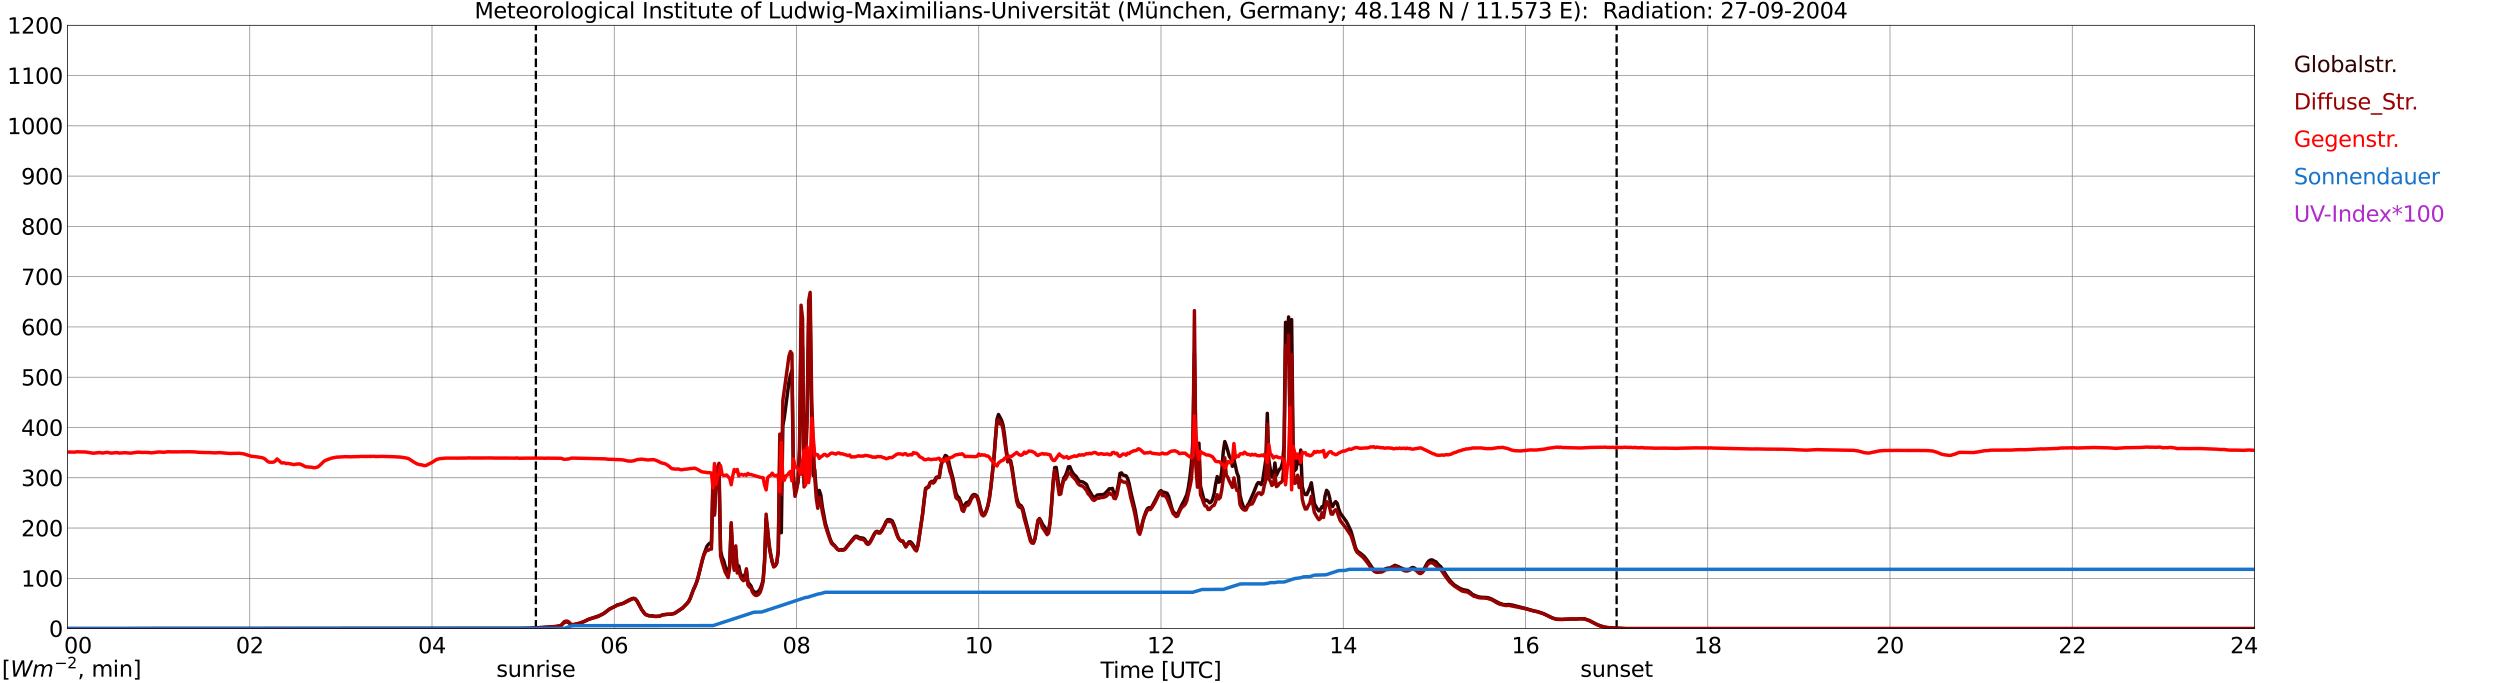 <?xml version="1.0" encoding="utf-8" standalone="no"?>
<!DOCTYPE svg PUBLIC "-//W3C//DTD SVG 1.1//EN"
  "http://www.w3.org/Graphics/SVG/1.1/DTD/svg11.dtd">
<svg xmlns:xlink="http://www.w3.org/1999/xlink" width="1085.4pt" height="296.64pt" viewBox="0 0 1085.4 296.64" xmlns="http://www.w3.org/2000/svg" version="1.1">
 <defs>
  <style type="text/css">*{stroke-linejoin: round; stroke-linecap: butt}</style>
 </defs>
 <g id="figure_1">
  <g id="patch_1">
   <path d="M 0 296.64 
L 1085.4 296.64 
L 1085.4 0 
L 0 0 
z
" style="fill: #ffffff"/>
  </g>
  <g id="axes_1">
   <g id="patch_2">
    <path d="M 29.306 272.909 
L 978.814 272.909 
L 978.814 10.976 
L 29.306 10.976 
z
" style="fill: #ffffff"/>
   </g>
   <g id="patch_3">
    <path d="M 978.814 272.909 
L 978.814 272.909 
L 978.814 10.976 
L 978.814 10.976 
z
" clip-path="url(#pf53e98a219)" style="fill: #d3d3d3; opacity: 0.25; stroke: #d3d3d3; stroke-linejoin: miter"/>
   </g>
   <g id="matplotlib.axis_1">
    <g id="xtick_1">
     <g id="line2d_1">
      <path d="M 29.306 272.909 
L 29.306 10.976 
" clip-path="url(#pf53e98a219)" style="fill: none; stroke: #808080; stroke-width: 0.3; stroke-linecap: square"/>
     </g>
     <g id="line2d_2"/>
     <g id="text_1">
      <!--    00 -->
      <g transform="translate(18.733 283.627) scale(0.095 -0.095)">
       <defs>
        <path id="DejaVuSans-20" transform="scale(0.016)"/>
        <path id="DejaVuSans-30" d="M 2034 4250 
Q 1547 4250 1301 3770 
Q 1056 3291 1056 2328 
Q 1056 1369 1301 889 
Q 1547 409 2034 409 
Q 2525 409 2770 889 
Q 3016 1369 3016 2328 
Q 3016 3291 2770 3770 
Q 2525 4250 2034 4250 
z
M 2034 4750 
Q 2819 4750 3233 4129 
Q 3647 3509 3647 2328 
Q 3647 1150 3233 529 
Q 2819 -91 2034 -91 
Q 1250 -91 836 529 
Q 422 1150 422 2328 
Q 422 3509 836 4129 
Q 1250 4750 2034 4750 
z
" transform="scale(0.016)"/>
       </defs>
       <use xlink:href="#DejaVuSans-20"/>
       <use xlink:href="#DejaVuSans-20" transform="translate(31.787 0)"/>
       <use xlink:href="#DejaVuSans-20" transform="translate(63.574 0)"/>
       <use xlink:href="#DejaVuSans-30" transform="translate(95.361 0)"/>
       <use xlink:href="#DejaVuSans-30" transform="translate(158.984 0)"/>
      </g>
     </g>
    </g>
    <g id="xtick_2">
     <g id="line2d_3">
      <path d="M 108.431 272.909 
L 108.431 10.976 
" clip-path="url(#pf53e98a219)" style="fill: none; stroke: #808080; stroke-width: 0.3; stroke-linecap: square"/>
     </g>
     <g id="line2d_4"/>
     <g id="text_2">
      <!-- 02 -->
      <g transform="translate(102.387 283.627) scale(0.095 -0.095)">
       <defs>
        <path id="DejaVuSans-32" d="M 1228 531 
L 3431 531 
L 3431 0 
L 469 0 
L 469 531 
Q 828 903 1448 1529 
Q 2069 2156 2228 2338 
Q 2531 2678 2651 2914 
Q 2772 3150 2772 3378 
Q 2772 3750 2511 3984 
Q 2250 4219 1831 4219 
Q 1534 4219 1204 4116 
Q 875 4013 500 3803 
L 500 4441 
Q 881 4594 1212 4672 
Q 1544 4750 1819 4750 
Q 2544 4750 2975 4387 
Q 3406 4025 3406 3419 
Q 3406 3131 3298 2873 
Q 3191 2616 2906 2266 
Q 2828 2175 2409 1742 
Q 1991 1309 1228 531 
z
" transform="scale(0.016)"/>
       </defs>
       <use xlink:href="#DejaVuSans-30"/>
       <use xlink:href="#DejaVuSans-32" transform="translate(63.623 0)"/>
      </g>
     </g>
    </g>
    <g id="xtick_3">
     <g id="line2d_5">
      <path d="M 187.557 272.909 
L 187.557 10.976 
" clip-path="url(#pf53e98a219)" style="fill: none; stroke: #808080; stroke-width: 0.3; stroke-linecap: square"/>
     </g>
     <g id="line2d_6"/>
     <g id="text_3">
      <!-- 04 -->
      <g transform="translate(181.513 283.627) scale(0.095 -0.095)">
       <defs>
        <path id="DejaVuSans-34" d="M 2419 4116 
L 825 1625 
L 2419 1625 
L 2419 4116 
z
M 2253 4666 
L 3047 4666 
L 3047 1625 
L 3713 1625 
L 3713 1100 
L 3047 1100 
L 3047 0 
L 2419 0 
L 2419 1100 
L 313 1100 
L 313 1709 
L 2253 4666 
z
" transform="scale(0.016)"/>
       </defs>
       <use xlink:href="#DejaVuSans-30"/>
       <use xlink:href="#DejaVuSans-34" transform="translate(63.623 0)"/>
      </g>
     </g>
    </g>
    <g id="xtick_4">
     <g id="line2d_7">
      <path d="M 266.683 272.909 
L 266.683 10.976 
" clip-path="url(#pf53e98a219)" style="fill: none; stroke: #808080; stroke-width: 0.3; stroke-linecap: square"/>
     </g>
     <g id="line2d_8"/>
     <g id="text_4">
      <!-- 06 -->
      <g transform="translate(260.638 283.627) scale(0.095 -0.095)">
       <defs>
        <path id="DejaVuSans-36" d="M 2113 2584 
Q 1688 2584 1439 2293 
Q 1191 2003 1191 1497 
Q 1191 994 1439 701 
Q 1688 409 2113 409 
Q 2538 409 2786 701 
Q 3034 994 3034 1497 
Q 3034 2003 2786 2293 
Q 2538 2584 2113 2584 
z
M 3366 4563 
L 3366 3988 
Q 3128 4100 2886 4159 
Q 2644 4219 2406 4219 
Q 1781 4219 1451 3797 
Q 1122 3375 1075 2522 
Q 1259 2794 1537 2939 
Q 1816 3084 2150 3084 
Q 2853 3084 3261 2657 
Q 3669 2231 3669 1497 
Q 3669 778 3244 343 
Q 2819 -91 2113 -91 
Q 1303 -91 875 529 
Q 447 1150 447 2328 
Q 447 3434 972 4092 
Q 1497 4750 2381 4750 
Q 2619 4750 2861 4703 
Q 3103 4656 3366 4563 
z
" transform="scale(0.016)"/>
       </defs>
       <use xlink:href="#DejaVuSans-30"/>
       <use xlink:href="#DejaVuSans-36" transform="translate(63.623 0)"/>
      </g>
     </g>
    </g>
    <g id="xtick_5">
     <g id="line2d_9">
      <path d="M 345.808 272.909 
L 345.808 10.976 
" clip-path="url(#pf53e98a219)" style="fill: none; stroke: #808080; stroke-width: 0.3; stroke-linecap: square"/>
     </g>
     <g id="line2d_10"/>
     <g id="text_5">
      <!-- 08 -->
      <g transform="translate(339.764 283.627) scale(0.095 -0.095)">
       <defs>
        <path id="DejaVuSans-38" d="M 2034 2216 
Q 1584 2216 1326 1975 
Q 1069 1734 1069 1313 
Q 1069 891 1326 650 
Q 1584 409 2034 409 
Q 2484 409 2743 651 
Q 3003 894 3003 1313 
Q 3003 1734 2745 1975 
Q 2488 2216 2034 2216 
z
M 1403 2484 
Q 997 2584 770 2862 
Q 544 3141 544 3541 
Q 544 4100 942 4425 
Q 1341 4750 2034 4750 
Q 2731 4750 3128 4425 
Q 3525 4100 3525 3541 
Q 3525 3141 3298 2862 
Q 3072 2584 2669 2484 
Q 3125 2378 3379 2068 
Q 3634 1759 3634 1313 
Q 3634 634 3220 271 
Q 2806 -91 2034 -91 
Q 1263 -91 848 271 
Q 434 634 434 1313 
Q 434 1759 690 2068 
Q 947 2378 1403 2484 
z
M 1172 3481 
Q 1172 3119 1398 2916 
Q 1625 2713 2034 2713 
Q 2441 2713 2670 2916 
Q 2900 3119 2900 3481 
Q 2900 3844 2670 4047 
Q 2441 4250 2034 4250 
Q 1625 4250 1398 4047 
Q 1172 3844 1172 3481 
z
" transform="scale(0.016)"/>
       </defs>
       <use xlink:href="#DejaVuSans-30"/>
       <use xlink:href="#DejaVuSans-38" transform="translate(63.623 0)"/>
      </g>
     </g>
    </g>
    <g id="xtick_6">
     <g id="line2d_11">
      <path d="M 424.934 272.909 
L 424.934 10.976 
" clip-path="url(#pf53e98a219)" style="fill: none; stroke: #808080; stroke-width: 0.3; stroke-linecap: square"/>
     </g>
     <g id="line2d_12"/>
     <g id="text_6">
      <!-- 10 -->
      <g transform="translate(418.89 283.627) scale(0.095 -0.095)">
       <defs>
        <path id="DejaVuSans-31" d="M 794 531 
L 1825 531 
L 1825 4091 
L 703 3866 
L 703 4441 
L 1819 4666 
L 2450 4666 
L 2450 531 
L 3481 531 
L 3481 0 
L 794 0 
L 794 531 
z
" transform="scale(0.016)"/>
       </defs>
       <use xlink:href="#DejaVuSans-31"/>
       <use xlink:href="#DejaVuSans-30" transform="translate(63.623 0)"/>
      </g>
     </g>
    </g>
    <g id="xtick_7">
     <g id="line2d_13">
      <path d="M 504.06 272.909 
L 504.06 10.976 
" clip-path="url(#pf53e98a219)" style="fill: none; stroke: #808080; stroke-width: 0.3; stroke-linecap: square"/>
     </g>
     <g id="line2d_14"/>
     <g id="text_7">
      <!-- 12 -->
      <g transform="translate(498.015 283.627) scale(0.095 -0.095)">
       <use xlink:href="#DejaVuSans-31"/>
       <use xlink:href="#DejaVuSans-32" transform="translate(63.623 0)"/>
      </g>
     </g>
    </g>
    <g id="xtick_8">
     <g id="line2d_15">
      <path d="M 583.185 272.909 
L 583.185 10.976 
" clip-path="url(#pf53e98a219)" style="fill: none; stroke: #808080; stroke-width: 0.3; stroke-linecap: square"/>
     </g>
     <g id="line2d_16"/>
     <g id="text_8">
      <!-- 14 -->
      <g transform="translate(577.141 283.627) scale(0.095 -0.095)">
       <use xlink:href="#DejaVuSans-31"/>
       <use xlink:href="#DejaVuSans-34" transform="translate(63.623 0)"/>
      </g>
     </g>
    </g>
    <g id="xtick_9">
     <g id="line2d_17">
      <path d="M 662.311 272.909 
L 662.311 10.976 
" clip-path="url(#pf53e98a219)" style="fill: none; stroke: #808080; stroke-width: 0.3; stroke-linecap: square"/>
     </g>
     <g id="line2d_18"/>
     <g id="text_9">
      <!-- 16 -->
      <g transform="translate(656.267 283.627) scale(0.095 -0.095)">
       <use xlink:href="#DejaVuSans-31"/>
       <use xlink:href="#DejaVuSans-36" transform="translate(63.623 0)"/>
      </g>
     </g>
    </g>
    <g id="xtick_10">
     <g id="line2d_19">
      <path d="M 741.437 272.909 
L 741.437 10.976 
" clip-path="url(#pf53e98a219)" style="fill: none; stroke: #808080; stroke-width: 0.3; stroke-linecap: square"/>
     </g>
     <g id="line2d_20"/>
     <g id="text_10">
      <!-- 18 -->
      <g transform="translate(735.392 283.627) scale(0.095 -0.095)">
       <use xlink:href="#DejaVuSans-31"/>
       <use xlink:href="#DejaVuSans-38" transform="translate(63.623 0)"/>
      </g>
     </g>
    </g>
    <g id="xtick_11">
     <g id="line2d_21">
      <path d="M 820.562 272.909 
L 820.562 10.976 
" clip-path="url(#pf53e98a219)" style="fill: none; stroke: #808080; stroke-width: 0.3; stroke-linecap: square"/>
     </g>
     <g id="line2d_22"/>
     <g id="text_11">
      <!-- 20 -->
      <g transform="translate(814.518 283.627) scale(0.095 -0.095)">
       <use xlink:href="#DejaVuSans-32"/>
       <use xlink:href="#DejaVuSans-30" transform="translate(63.623 0)"/>
      </g>
     </g>
    </g>
    <g id="xtick_12">
     <g id="line2d_23">
      <path d="M 899.688 272.909 
L 899.688 10.976 
" clip-path="url(#pf53e98a219)" style="fill: none; stroke: #808080; stroke-width: 0.3; stroke-linecap: square"/>
     </g>
     <g id="line2d_24"/>
     <g id="text_12">
      <!-- 22 -->
      <g transform="translate(893.644 283.627) scale(0.095 -0.095)">
       <use xlink:href="#DejaVuSans-32"/>
       <use xlink:href="#DejaVuSans-32" transform="translate(63.623 0)"/>
      </g>
     </g>
    </g>
    <g id="xtick_13">
     <g id="line2d_25">
      <path d="M 978.814 272.909 
L 978.814 10.976 
" clip-path="url(#pf53e98a219)" style="fill: none; stroke: #808080; stroke-width: 0.3; stroke-linecap: square"/>
     </g>
     <g id="line2d_26"/>
     <g id="text_13">
      <!-- 24    -->
      <g transform="translate(968.241 283.627) scale(0.095 -0.095)">
       <use xlink:href="#DejaVuSans-32"/>
       <use xlink:href="#DejaVuSans-34" transform="translate(63.623 0)"/>
       <use xlink:href="#DejaVuSans-20" transform="translate(127.246 0)"/>
       <use xlink:href="#DejaVuSans-20" transform="translate(159.033 0)"/>
       <use xlink:href="#DejaVuSans-20" transform="translate(190.82 0)"/>
      </g>
     </g>
    </g>
    <g id="text_14">
     <!-- Time [UTC] -->
     <g transform="translate(477.806 294.322) scale(0.095 -0.095)">
      <defs>
       <path id="DejaVuSans-54" d="M -19 4666 
L 3928 4666 
L 3928 4134 
L 2272 4134 
L 2272 0 
L 1638 0 
L 1638 4134 
L -19 4134 
L -19 4666 
z
" transform="scale(0.016)"/>
       <path id="DejaVuSans-69" d="M 603 3500 
L 1178 3500 
L 1178 0 
L 603 0 
L 603 3500 
z
M 603 4863 
L 1178 4863 
L 1178 4134 
L 603 4134 
L 603 4863 
z
" transform="scale(0.016)"/>
       <path id="DejaVuSans-6d" d="M 3328 2828 
Q 3544 3216 3844 3400 
Q 4144 3584 4550 3584 
Q 5097 3584 5394 3201 
Q 5691 2819 5691 2113 
L 5691 0 
L 5113 0 
L 5113 2094 
Q 5113 2597 4934 2840 
Q 4756 3084 4391 3084 
Q 3944 3084 3684 2787 
Q 3425 2491 3425 1978 
L 3425 0 
L 2847 0 
L 2847 2094 
Q 2847 2600 2669 2842 
Q 2491 3084 2119 3084 
Q 1678 3084 1418 2786 
Q 1159 2488 1159 1978 
L 1159 0 
L 581 0 
L 581 3500 
L 1159 3500 
L 1159 2956 
Q 1356 3278 1631 3431 
Q 1906 3584 2284 3584 
Q 2666 3584 2933 3390 
Q 3200 3197 3328 2828 
z
" transform="scale(0.016)"/>
       <path id="DejaVuSans-65" d="M 3597 1894 
L 3597 1613 
L 953 1613 
Q 991 1019 1311 708 
Q 1631 397 2203 397 
Q 2534 397 2845 478 
Q 3156 559 3463 722 
L 3463 178 
Q 3153 47 2828 -22 
Q 2503 -91 2169 -91 
Q 1331 -91 842 396 
Q 353 884 353 1716 
Q 353 2575 817 3079 
Q 1281 3584 2069 3584 
Q 2775 3584 3186 3129 
Q 3597 2675 3597 1894 
z
M 3022 2063 
Q 3016 2534 2758 2815 
Q 2500 3097 2075 3097 
Q 1594 3097 1305 2825 
Q 1016 2553 972 2059 
L 3022 2063 
z
" transform="scale(0.016)"/>
       <path id="DejaVuSans-5b" d="M 550 4863 
L 1875 4863 
L 1875 4416 
L 1125 4416 
L 1125 -397 
L 1875 -397 
L 1875 -844 
L 550 -844 
L 550 4863 
z
" transform="scale(0.016)"/>
       <path id="DejaVuSans-55" d="M 556 4666 
L 1191 4666 
L 1191 1831 
Q 1191 1081 1462 751 
Q 1734 422 2344 422 
Q 2950 422 3222 751 
Q 3494 1081 3494 1831 
L 3494 4666 
L 4128 4666 
L 4128 1753 
Q 4128 841 3676 375 
Q 3225 -91 2344 -91 
Q 1459 -91 1007 375 
Q 556 841 556 1753 
L 556 4666 
z
" transform="scale(0.016)"/>
       <path id="DejaVuSans-43" d="M 4122 4306 
L 4122 3641 
Q 3803 3938 3442 4084 
Q 3081 4231 2675 4231 
Q 1875 4231 1450 3742 
Q 1025 3253 1025 2328 
Q 1025 1406 1450 917 
Q 1875 428 2675 428 
Q 3081 428 3442 575 
Q 3803 722 4122 1019 
L 4122 359 
Q 3791 134 3420 21 
Q 3050 -91 2638 -91 
Q 1578 -91 968 557 
Q 359 1206 359 2328 
Q 359 3453 968 4101 
Q 1578 4750 2638 4750 
Q 3056 4750 3426 4639 
Q 3797 4528 4122 4306 
z
" transform="scale(0.016)"/>
       <path id="DejaVuSans-5d" d="M 1947 4863 
L 1947 -844 
L 622 -844 
L 622 -397 
L 1369 -397 
L 1369 4416 
L 622 4416 
L 622 4863 
L 1947 4863 
z
" transform="scale(0.016)"/>
      </defs>
      <use xlink:href="#DejaVuSans-54"/>
      <use xlink:href="#DejaVuSans-69" transform="translate(57.959 0)"/>
      <use xlink:href="#DejaVuSans-6d" transform="translate(85.742 0)"/>
      <use xlink:href="#DejaVuSans-65" transform="translate(183.154 0)"/>
      <use xlink:href="#DejaVuSans-20" transform="translate(244.678 0)"/>
      <use xlink:href="#DejaVuSans-5b" transform="translate(276.465 0)"/>
      <use xlink:href="#DejaVuSans-55" transform="translate(315.479 0)"/>
      <use xlink:href="#DejaVuSans-54" transform="translate(388.672 0)"/>
      <use xlink:href="#DejaVuSans-43" transform="translate(443.881 0)"/>
      <use xlink:href="#DejaVuSans-5d" transform="translate(513.705 0)"/>
     </g>
    </g>
   </g>
   <g id="matplotlib.axis_2">
    <g id="ytick_1">
     <g id="line2d_27">
      <path d="M 29.306 272.909 
L 978.814 272.909 
" clip-path="url(#pf53e98a219)" style="fill: none; stroke: #808080; stroke-width: 0.3; stroke-linecap: square"/>
     </g>
     <g id="line2d_28"/>
     <g id="text_15">
      <!-- 0 -->
      <g transform="translate(21.261 276.518) scale(0.095 -0.095)">
       <use xlink:href="#DejaVuSans-30"/>
      </g>
     </g>
    </g>
    <g id="ytick_2">
     <g id="line2d_29">
      <path d="M 29.306 251.081 
L 978.814 251.081 
" clip-path="url(#pf53e98a219)" style="fill: none; stroke: #808080; stroke-width: 0.3; stroke-linecap: square"/>
     </g>
     <g id="line2d_30"/>
     <g id="text_16">
      <!-- 100 -->
      <g transform="translate(9.173 254.69) scale(0.095 -0.095)">
       <use xlink:href="#DejaVuSans-31"/>
       <use xlink:href="#DejaVuSans-30" transform="translate(63.623 0)"/>
       <use xlink:href="#DejaVuSans-30" transform="translate(127.246 0)"/>
      </g>
     </g>
    </g>
    <g id="ytick_3">
     <g id="line2d_31">
      <path d="M 29.306 229.253 
L 978.814 229.253 
" clip-path="url(#pf53e98a219)" style="fill: none; stroke: #808080; stroke-width: 0.3; stroke-linecap: square"/>
     </g>
     <g id="line2d_32"/>
     <g id="text_17">
      <!-- 200 -->
      <g transform="translate(9.173 232.863) scale(0.095 -0.095)">
       <use xlink:href="#DejaVuSans-32"/>
       <use xlink:href="#DejaVuSans-30" transform="translate(63.623 0)"/>
       <use xlink:href="#DejaVuSans-30" transform="translate(127.246 0)"/>
      </g>
     </g>
    </g>
    <g id="ytick_4">
     <g id="line2d_33">
      <path d="M 29.306 207.426 
L 978.814 207.426 
" clip-path="url(#pf53e98a219)" style="fill: none; stroke: #808080; stroke-width: 0.3; stroke-linecap: square"/>
     </g>
     <g id="line2d_34"/>
     <g id="text_18">
      <!-- 300 -->
      <g transform="translate(9.173 211.035) scale(0.095 -0.095)">
       <defs>
        <path id="DejaVuSans-33" d="M 2597 2516 
Q 3050 2419 3304 2112 
Q 3559 1806 3559 1356 
Q 3559 666 3084 287 
Q 2609 -91 1734 -91 
Q 1441 -91 1130 -33 
Q 819 25 488 141 
L 488 750 
Q 750 597 1062 519 
Q 1375 441 1716 441 
Q 2309 441 2620 675 
Q 2931 909 2931 1356 
Q 2931 1769 2642 2001 
Q 2353 2234 1838 2234 
L 1294 2234 
L 1294 2753 
L 1863 2753 
Q 2328 2753 2575 2939 
Q 2822 3125 2822 3475 
Q 2822 3834 2567 4026 
Q 2313 4219 1838 4219 
Q 1578 4219 1281 4162 
Q 984 4106 628 3988 
L 628 4550 
Q 988 4650 1302 4700 
Q 1616 4750 1894 4750 
Q 2613 4750 3031 4423 
Q 3450 4097 3450 3541 
Q 3450 3153 3228 2886 
Q 3006 2619 2597 2516 
z
" transform="scale(0.016)"/>
       </defs>
       <use xlink:href="#DejaVuSans-33"/>
       <use xlink:href="#DejaVuSans-30" transform="translate(63.623 0)"/>
       <use xlink:href="#DejaVuSans-30" transform="translate(127.246 0)"/>
      </g>
     </g>
    </g>
    <g id="ytick_5">
     <g id="line2d_35">
      <path d="M 29.306 185.598 
L 978.814 185.598 
" clip-path="url(#pf53e98a219)" style="fill: none; stroke: #808080; stroke-width: 0.3; stroke-linecap: square"/>
     </g>
     <g id="line2d_36"/>
     <g id="text_19">
      <!-- 400 -->
      <g transform="translate(9.173 189.207) scale(0.095 -0.095)">
       <use xlink:href="#DejaVuSans-34"/>
       <use xlink:href="#DejaVuSans-30" transform="translate(63.623 0)"/>
       <use xlink:href="#DejaVuSans-30" transform="translate(127.246 0)"/>
      </g>
     </g>
    </g>
    <g id="ytick_6">
     <g id="line2d_37">
      <path d="M 29.306 163.77 
L 978.814 163.77 
" clip-path="url(#pf53e98a219)" style="fill: none; stroke: #808080; stroke-width: 0.3; stroke-linecap: square"/>
     </g>
     <g id="line2d_38"/>
     <g id="text_20">
      <!-- 500 -->
      <g transform="translate(9.173 167.379) scale(0.095 -0.095)">
       <defs>
        <path id="DejaVuSans-35" d="M 691 4666 
L 3169 4666 
L 3169 4134 
L 1269 4134 
L 1269 2991 
Q 1406 3038 1543 3061 
Q 1681 3084 1819 3084 
Q 2600 3084 3056 2656 
Q 3513 2228 3513 1497 
Q 3513 744 3044 326 
Q 2575 -91 1722 -91 
Q 1428 -91 1123 -41 
Q 819 9 494 109 
L 494 744 
Q 775 591 1075 516 
Q 1375 441 1709 441 
Q 2250 441 2565 725 
Q 2881 1009 2881 1497 
Q 2881 1984 2565 2268 
Q 2250 2553 1709 2553 
Q 1456 2553 1204 2497 
Q 953 2441 691 2322 
L 691 4666 
z
" transform="scale(0.016)"/>
       </defs>
       <use xlink:href="#DejaVuSans-35"/>
       <use xlink:href="#DejaVuSans-30" transform="translate(63.623 0)"/>
       <use xlink:href="#DejaVuSans-30" transform="translate(127.246 0)"/>
      </g>
     </g>
    </g>
    <g id="ytick_7">
     <g id="line2d_39">
      <path d="M 29.306 141.942 
L 978.814 141.942 
" clip-path="url(#pf53e98a219)" style="fill: none; stroke: #808080; stroke-width: 0.3; stroke-linecap: square"/>
     </g>
     <g id="line2d_40"/>
     <g id="text_21">
      <!-- 600 -->
      <g transform="translate(9.173 145.551) scale(0.095 -0.095)">
       <use xlink:href="#DejaVuSans-36"/>
       <use xlink:href="#DejaVuSans-30" transform="translate(63.623 0)"/>
       <use xlink:href="#DejaVuSans-30" transform="translate(127.246 0)"/>
      </g>
     </g>
    </g>
    <g id="ytick_8">
     <g id="line2d_41">
      <path d="M 29.306 120.114 
L 978.814 120.114 
" clip-path="url(#pf53e98a219)" style="fill: none; stroke: #808080; stroke-width: 0.3; stroke-linecap: square"/>
     </g>
     <g id="line2d_42"/>
     <g id="text_22">
      <!-- 700 -->
      <g transform="translate(9.173 123.724) scale(0.095 -0.095)">
       <defs>
        <path id="DejaVuSans-37" d="M 525 4666 
L 3525 4666 
L 3525 4397 
L 1831 0 
L 1172 0 
L 2766 4134 
L 525 4134 
L 525 4666 
z
" transform="scale(0.016)"/>
       </defs>
       <use xlink:href="#DejaVuSans-37"/>
       <use xlink:href="#DejaVuSans-30" transform="translate(63.623 0)"/>
       <use xlink:href="#DejaVuSans-30" transform="translate(127.246 0)"/>
      </g>
     </g>
    </g>
    <g id="ytick_9">
     <g id="line2d_43">
      <path d="M 29.306 98.287 
L 978.814 98.287 
" clip-path="url(#pf53e98a219)" style="fill: none; stroke: #808080; stroke-width: 0.3; stroke-linecap: square"/>
     </g>
     <g id="line2d_44"/>
     <g id="text_23">
      <!-- 800 -->
      <g transform="translate(9.173 101.896) scale(0.095 -0.095)">
       <use xlink:href="#DejaVuSans-38"/>
       <use xlink:href="#DejaVuSans-30" transform="translate(63.623 0)"/>
       <use xlink:href="#DejaVuSans-30" transform="translate(127.246 0)"/>
      </g>
     </g>
    </g>
    <g id="ytick_10">
     <g id="line2d_45">
      <path d="M 29.306 76.459 
L 978.814 76.459 
" clip-path="url(#pf53e98a219)" style="fill: none; stroke: #808080; stroke-width: 0.3; stroke-linecap: square"/>
     </g>
     <g id="line2d_46"/>
     <g id="text_24">
      <!-- 900 -->
      <g transform="translate(9.173 80.068) scale(0.095 -0.095)">
       <defs>
        <path id="DejaVuSans-39" d="M 703 97 
L 703 672 
Q 941 559 1184 500 
Q 1428 441 1663 441 
Q 2288 441 2617 861 
Q 2947 1281 2994 2138 
Q 2813 1869 2534 1725 
Q 2256 1581 1919 1581 
Q 1219 1581 811 2004 
Q 403 2428 403 3163 
Q 403 3881 828 4315 
Q 1253 4750 1959 4750 
Q 2769 4750 3195 4129 
Q 3622 3509 3622 2328 
Q 3622 1225 3098 567 
Q 2575 -91 1691 -91 
Q 1453 -91 1209 -44 
Q 966 3 703 97 
z
M 1959 2075 
Q 2384 2075 2632 2365 
Q 2881 2656 2881 3163 
Q 2881 3666 2632 3958 
Q 2384 4250 1959 4250 
Q 1534 4250 1286 3958 
Q 1038 3666 1038 3163 
Q 1038 2656 1286 2365 
Q 1534 2075 1959 2075 
z
" transform="scale(0.016)"/>
       </defs>
       <use xlink:href="#DejaVuSans-39"/>
       <use xlink:href="#DejaVuSans-30" transform="translate(63.623 0)"/>
       <use xlink:href="#DejaVuSans-30" transform="translate(127.246 0)"/>
      </g>
     </g>
    </g>
    <g id="ytick_11">
     <g id="line2d_47">
      <path d="M 29.306 54.631 
L 978.814 54.631 
" clip-path="url(#pf53e98a219)" style="fill: none; stroke: #808080; stroke-width: 0.3; stroke-linecap: square"/>
     </g>
     <g id="line2d_48"/>
     <g id="text_25">
      <!-- 1000 -->
      <g transform="translate(3.128 58.24) scale(0.095 -0.095)">
       <use xlink:href="#DejaVuSans-31"/>
       <use xlink:href="#DejaVuSans-30" transform="translate(63.623 0)"/>
       <use xlink:href="#DejaVuSans-30" transform="translate(127.246 0)"/>
       <use xlink:href="#DejaVuSans-30" transform="translate(190.869 0)"/>
      </g>
     </g>
    </g>
    <g id="ytick_12">
     <g id="line2d_49">
      <path d="M 29.306 32.803 
L 978.814 32.803 
" clip-path="url(#pf53e98a219)" style="fill: none; stroke: #808080; stroke-width: 0.3; stroke-linecap: square"/>
     </g>
     <g id="line2d_50"/>
     <g id="text_26">
      <!-- 1100 -->
      <g transform="translate(3.128 36.413) scale(0.095 -0.095)">
       <use xlink:href="#DejaVuSans-31"/>
       <use xlink:href="#DejaVuSans-31" transform="translate(63.623 0)"/>
       <use xlink:href="#DejaVuSans-30" transform="translate(127.246 0)"/>
       <use xlink:href="#DejaVuSans-30" transform="translate(190.869 0)"/>
      </g>
     </g>
    </g>
    <g id="ytick_13">
     <g id="line2d_51">
      <path d="M 29.306 10.976 
L 978.814 10.976 
" clip-path="url(#pf53e98a219)" style="fill: none; stroke: #808080; stroke-width: 0.3; stroke-linecap: square"/>
     </g>
     <g id="line2d_52"/>
     <g id="text_27">
      <!-- 1200 -->
      <g transform="translate(3.128 14.585) scale(0.095 -0.095)">
       <use xlink:href="#DejaVuSans-31"/>
       <use xlink:href="#DejaVuSans-32" transform="translate(63.623 0)"/>
       <use xlink:href="#DejaVuSans-30" transform="translate(127.246 0)"/>
       <use xlink:href="#DejaVuSans-30" transform="translate(190.869 0)"/>
      </g>
     </g>
    </g>
   </g>
   <g id="line2d_53">
    <path d="M 232.659 272.909 
L 232.659 10.976 
" clip-path="url(#pf53e98a219)" style="fill: none; stroke-dasharray: 3.7,1.6; stroke-dashoffset: 0; stroke: #000000"/>
   </g>
   <g id="line2d_54">
    <path d="M 701.874 272.909 
L 701.874 10.976 
" clip-path="url(#pf53e98a219)" style="fill: none; stroke-dasharray: 3.7,1.6; stroke-dashoffset: 0; stroke: #000000"/>
   </g>
   <g id="line2d_55">
    <path d="M 29.306 272.909 
L 225.801 272.839 
L 228.439 272.756 
L 229.757 272.756 
L 241.626 271.979 
L 243.604 271.527 
L 244.923 270.259 
L 245.583 270.054 
L 246.242 270.054 
L 246.901 270.3 
L 247.561 270.872 
L 248.22 271.2 
L 249.539 271.077 
L 252.176 270.381 
L 253.495 269.89 
L 255.473 268.866 
L 260.089 267.351 
L 262.067 266.367 
L 264.705 264.361 
L 266.683 263.42 
L 268.002 262.641 
L 269.32 262.314 
L 270.639 261.864 
L 272.617 260.716 
L 274.595 259.817 
L 275.255 259.775 
L 275.914 260.061 
L 276.573 260.88 
L 277.892 263.296 
L 278.552 264.566 
L 279.87 266.367 
L 280.53 266.9 
L 281.849 267.351 
L 283.167 267.391 
L 284.486 267.596 
L 285.805 267.596 
L 286.464 267.474 
L 287.783 266.941 
L 289.102 266.777 
L 289.761 266.697 
L 291.08 266.697 
L 292.399 266.45 
L 293.058 266.203 
L 296.355 264.034 
L 298.333 261.945 
L 298.992 261.126 
L 299.652 259.817 
L 300.971 256.213 
L 301.63 254.859 
L 302.289 253.222 
L 302.949 251.216 
L 304.267 245.932 
L 305.586 240.772 
L 306.905 237.209 
L 307.564 236.349 
L 308.224 235.775 
L 308.883 235.653 
L 309.543 210.305 
L 310.202 223.041 
L 310.861 209.608 
L 311.521 208.216 
L 312.18 206.208 
L 312.839 238.971 
L 313.499 241.92 
L 314.158 243.271 
L 315.477 248.184 
L 316.136 248.964 
L 316.796 245.399 
L 317.455 228.118 
L 318.114 241.837 
L 318.774 246.753 
L 319.433 238.888 
L 320.093 247.449 
L 320.752 245.729 
L 321.411 248.922 
L 322.071 250.151 
L 322.73 250.356 
L 323.39 249.66 
L 324.049 247.693 
L 324.708 252.731 
L 326.027 254.368 
L 326.686 256.088 
L 327.346 256.868 
L 328.005 257.236 
L 328.665 257.112 
L 329.324 256.743 
L 329.983 255.761 
L 330.643 254.124 
L 331.302 251.749 
L 331.961 242.861 
L 332.621 225.374 
L 333.28 229.797 
L 333.94 237.537 
L 335.258 243.926 
L 335.918 245.768 
L 336.577 245.604 
L 337.236 244.539 
L 337.896 239.421 
L 338.555 197.363 
L 339.215 231.272 
L 339.874 184.873 
L 340.533 181.145 
L 342.512 166.034 
L 343.171 162.84 
L 343.83 160.915 
L 344.49 206.618 
L 345.149 214.111 
L 345.808 212.025 
L 346.468 208.953 
L 347.127 195.848 
L 347.787 143.06 
L 348.446 151.086 
L 349.105 209.772 
L 349.765 190.114 
L 350.424 178.443 
L 351.083 139.989 
L 351.743 136.507 
L 352.402 183.808 
L 353.062 206.454 
L 353.721 203.916 
L 354.38 212.924 
L 355.04 216.816 
L 355.699 212.924 
L 356.359 214.891 
L 357.018 219.968 
L 358.337 227.095 
L 359.655 231.558 
L 360.315 233.689 
L 360.974 235.367 
L 361.634 236.186 
L 362.293 236.76 
L 363.612 238.48 
L 364.271 238.849 
L 364.93 238.644 
L 366.249 238.602 
L 366.909 238.233 
L 370.865 233.32 
L 371.524 232.787 
L 372.184 232.868 
L 372.843 233.278 
L 373.502 233.483 
L 374.821 233.647 
L 375.481 234.18 
L 376.14 235.245 
L 376.799 235.736 
L 377.459 235.531 
L 378.118 234.588 
L 379.437 232.049 
L 380.096 230.984 
L 380.756 230.657 
L 381.415 230.984 
L 382.074 231.026 
L 382.734 230.412 
L 384.053 227.996 
L 384.712 226.44 
L 385.371 225.621 
L 386.031 225.621 
L 386.69 225.743 
L 387.349 226.112 
L 388.009 227.544 
L 388.668 229.306 
L 389.328 231.558 
L 389.987 233.361 
L 390.646 234.385 
L 391.306 234.957 
L 391.965 234.998 
L 393.284 237.415 
L 393.943 236.186 
L 394.603 235.284 
L 395.262 235.204 
L 395.921 235.817 
L 397.899 238.807 
L 398.559 236.555 
L 400.537 223.286 
L 401.856 212.064 
L 402.515 211.534 
L 403.175 211.492 
L 403.834 209.648 
L 404.493 208.993 
L 405.153 209.156 
L 405.812 208.502 
L 406.471 207.273 
L 407.131 207.028 
L 407.79 207.314 
L 408.45 202.892 
L 409.109 199.901 
L 409.768 199.124 
L 410.428 197.732 
L 411.087 198.14 
L 411.746 199.616 
L 412.406 202.728 
L 413.725 207.683 
L 415.043 214.153 
L 415.703 215.504 
L 416.362 216.12 
L 417.022 217.593 
L 417.681 219.928 
L 418.34 220.583 
L 419 218.944 
L 419.659 218.167 
L 420.318 218.045 
L 420.978 217.388 
L 421.637 215.956 
L 422.297 214.971 
L 422.956 214.685 
L 423.615 214.891 
L 424.275 215.504 
L 424.934 217.471 
L 425.593 220.297 
L 426.253 222.467 
L 426.912 223.205 
L 427.572 222.877 
L 428.231 221.524 
L 428.89 219.518 
L 429.55 216.283 
L 430.209 211.409 
L 431.528 198.55 
L 432.847 182.046 
L 433.506 179.957 
L 434.825 182.415 
L 435.484 184.546 
L 436.144 188.926 
L 436.803 194.783 
L 437.462 199.083 
L 438.122 199.696 
L 438.781 200.065 
L 439.44 203.178 
L 440.759 212.721 
L 441.419 216.2 
L 442.078 218.453 
L 442.737 219.232 
L 443.397 219.601 
L 444.056 220.828 
L 446.694 231.475 
L 447.353 233.811 
L 448.012 235.326 
L 448.672 235.653 
L 449.331 233.975 
L 450.65 226.235 
L 451.309 225.128 
L 451.969 226.193 
L 452.628 227.627 
L 454.606 230.412 
L 455.266 229.88 
L 455.925 226.398 
L 456.584 218.944 
L 457.244 209.567 
L 457.903 203.014 
L 458.563 202.933 
L 459.881 212.269 
L 460.541 212.843 
L 461.859 207.561 
L 462.519 206.576 
L 463.178 204.981 
L 463.838 202.687 
L 464.497 202.604 
L 465.156 204.243 
L 465.816 205.43 
L 466.475 206.208 
L 467.134 206.74 
L 468.453 208.788 
L 469.113 209.076 
L 469.772 209.156 
L 470.431 209.403 
L 471.75 210.344 
L 472.409 212.105 
L 474.388 215.504 
L 475.047 215.956 
L 475.706 215.545 
L 476.366 214.932 
L 477.685 214.768 
L 479.003 214.727 
L 479.663 214.317 
L 480.981 212.924 
L 481.641 212.188 
L 482.3 212.228 
L 482.96 212.025 
L 483.619 214.194 
L 484.278 214.808 
L 484.938 213.251 
L 485.597 210.016 
L 486.256 205.553 
L 486.916 205.308 
L 487.575 206.249 
L 488.894 206.576 
L 489.553 207.642 
L 490.213 209.894 
L 490.872 213.251 
L 492.85 221.566 
L 494.169 229.1 
L 494.828 230.781 
L 495.488 229.428 
L 496.147 226.44 
L 496.807 224.146 
L 497.466 222.262 
L 498.125 220.869 
L 498.785 220.42 
L 499.444 220.583 
L 500.103 219.968 
L 502.741 214.932 
L 503.4 213.581 
L 504.06 213.007 
L 504.719 213.745 
L 505.379 213.703 
L 506.697 214.153 
L 507.357 215.465 
L 508.675 220.337 
L 509.335 222.14 
L 509.994 222.794 
L 510.654 223.286 
L 511.313 223 
L 513.291 218.741 
L 513.95 217.634 
L 515.269 214.685 
L 515.929 211.614 
L 516.588 207.314 
L 517.247 201.458 
L 517.907 191.301 
L 518.566 153.38 
L 519.226 196.584 
L 519.885 206.044 
L 520.544 192.449 
L 521.204 211.082 
L 522.522 216.242 
L 523.182 217.471 
L 523.841 217.143 
L 524.501 217.551 
L 525.16 218.289 
L 525.819 217.962 
L 526.479 216.733 
L 527.138 214.277 
L 527.797 210.099 
L 528.457 206.904 
L 529.116 209.362 
L 529.776 208.912 
L 530.435 204.529 
L 531.094 196.093 
L 531.754 191.712 
L 532.413 193.432 
L 533.732 198.14 
L 534.391 199.041 
L 535.051 202.44 
L 535.71 199.33 
L 537.029 205.267 
L 537.688 206.945 
L 538.348 214.891 
L 539.007 217.634 
L 539.666 219.601 
L 540.326 220.706 
L 540.985 220.952 
L 541.644 219.313 
L 542.304 218.372 
L 544.282 213.825 
L 545.601 210.508 
L 546.26 209.525 
L 546.919 209.689 
L 547.579 210.385 
L 548.238 208.421 
L 549.557 199.657 
L 550.216 179.466 
L 550.876 199.821 
L 551.535 203.833 
L 552.195 207.15 
L 552.854 206.74 
L 553.513 201.008 
L 554.173 206.332 
L 554.832 204.898 
L 555.491 203.752 
L 556.151 203.136 
L 556.81 200.925 
L 557.47 193.595 
L 558.129 139.947 
L 558.788 149.735 
L 559.448 137.614 
L 560.107 184.79 
L 560.766 138.76 
L 561.426 194.004 
L 562.085 204.285 
L 562.745 203.627 
L 563.404 198.673 
L 564.063 201.377 
L 564.723 195.396 
L 565.382 211.123 
L 566.042 213.784 
L 566.701 214.685 
L 567.36 214.727 
L 568.679 211.697 
L 569.338 209.608 
L 570.657 218.658 
L 571.976 221.033 
L 572.635 221.812 
L 573.295 221.116 
L 573.954 219.968 
L 574.613 220.42 
L 575.273 215.423 
L 575.932 212.885 
L 576.592 213.62 
L 577.251 215.997 
L 577.91 219.56 
L 578.57 219.928 
L 579.229 218.536 
L 579.889 217.798 
L 580.548 218.494 
L 581.207 220.952 
L 581.867 222.753 
L 584.504 226.398 
L 585.164 227.627 
L 586.482 230.452 
L 587.142 232.623 
L 588.46 237.62 
L 589.12 239.012 
L 589.779 239.626 
L 591.098 240.569 
L 592.417 241.756 
L 593.736 243.476 
L 595.714 246.464 
L 596.373 247.202 
L 597.032 247.693 
L 597.692 248.021 
L 599.67 247.979 
L 600.329 247.776 
L 601.648 246.875 
L 602.307 246.711 
L 603.626 246.547 
L 605.604 245.441 
L 606.923 245.932 
L 608.242 246.589 
L 608.901 246.833 
L 609.561 247.202 
L 610.879 247.449 
L 611.539 247.324 
L 612.198 247.039 
L 612.858 246.506 
L 613.517 246.384 
L 614.176 246.67 
L 616.154 248.512 
L 616.814 248.595 
L 617.473 248.143 
L 618.133 247.244 
L 619.451 244.786 
L 620.111 243.804 
L 620.77 243.271 
L 621.429 243.066 
L 622.089 243.188 
L 622.748 243.679 
L 623.408 243.884 
L 624.726 245.399 
L 625.386 245.893 
L 626.045 246.792 
L 628.023 249.946 
L 629.342 251.83 
L 630.661 253.264 
L 631.32 253.877 
L 632.639 254.737 
L 633.958 255.516 
L 635.276 256.008 
L 637.255 256.416 
L 638.573 257.4 
L 639.233 258.055 
L 640.552 258.627 
L 641.87 259.12 
L 643.189 259.323 
L 645.167 259.406 
L 645.827 259.448 
L 647.145 259.856 
L 651.102 261.945 
L 651.761 262.108 
L 652.42 262.397 
L 653.739 262.56 
L 655.058 262.436 
L 655.717 262.6 
L 656.377 262.641 
L 662.97 264.361 
L 666.267 265.304 
L 667.586 265.548 
L 670.224 266.45 
L 674.18 268.375 
L 676.158 268.908 
L 678.136 268.947 
L 682.752 268.744 
L 684.071 268.783 
L 686.049 268.62 
L 688.027 268.703 
L 690.005 269.399 
L 693.302 271.119 
L 695.28 271.857 
L 696.599 272.265 
L 698.577 272.551 
L 705.83 272.909 
L 978.154 272.909 
L 978.154 272.909 
" clip-path="url(#pf53e98a219)" style="fill: none; stroke: #330000; stroke-width: 1.5; stroke-linecap: square"/>
   </g>
   <g id="line2d_56">
    <path d="M 29.306 272.909 
L 229.098 272.811 
L 231.736 272.725 
L 233.714 272.643 
L 239.648 272.223 
L 240.967 272.012 
L 241.626 272.012 
L 243.604 271.593 
L 244.923 269.956 
L 245.583 269.663 
L 246.242 269.663 
L 246.901 269.997 
L 247.561 270.796 
L 248.22 271.256 
L 249.539 271.132 
L 251.517 270.669 
L 254.155 269.578 
L 255.473 268.991 
L 256.792 268.528 
L 259.43 267.773 
L 262.067 266.43 
L 264.705 264.416 
L 266.683 263.449 
L 268.002 262.735 
L 270.639 261.98 
L 274.595 260.006 
L 275.255 259.923 
L 275.914 260.174 
L 276.573 261.015 
L 277.892 263.407 
L 278.552 264.667 
L 279.87 266.43 
L 280.53 266.935 
L 281.849 267.354 
L 282.508 267.354 
L 284.486 267.646 
L 285.805 267.563 
L 286.464 267.437 
L 287.783 266.935 
L 289.102 266.766 
L 290.42 266.681 
L 291.08 266.681 
L 292.399 266.389 
L 293.058 266.136 
L 296.355 263.911 
L 298.333 261.938 
L 298.992 261.141 
L 299.652 259.755 
L 300.971 256.23 
L 302.289 253.166 
L 302.949 251.151 
L 304.927 243.048 
L 305.586 241.034 
L 306.246 239.774 
L 306.905 238.768 
L 307.564 238.892 
L 308.224 238.39 
L 308.883 238.39 
L 309.543 205.983 
L 310.202 223.657 
L 310.861 206.614 
L 311.521 202.877 
L 312.18 201.157 
L 312.839 241.328 
L 313.499 244.015 
L 314.818 248.337 
L 316.136 250.773 
L 316.796 246.449 
L 317.455 226.931 
L 318.114 240.488 
L 318.774 247.582 
L 319.433 237.004 
L 320.093 248.759 
L 320.752 247.246 
L 321.411 250.142 
L 322.071 251.443 
L 322.73 252.116 
L 323.39 251.78 
L 324.049 246.953 
L 324.708 253.962 
L 325.368 254.886 
L 326.027 255.139 
L 326.686 257.068 
L 327.346 257.992 
L 328.005 258.496 
L 328.665 258.496 
L 329.324 258.077 
L 329.983 257.236 
L 330.643 255.348 
L 331.302 252.62 
L 331.961 244.225 
L 332.621 223.235 
L 333.28 230.666 
L 333.94 236.208 
L 334.599 240.783 
L 335.258 244.015 
L 335.918 246.155 
L 336.577 245.652 
L 337.236 244.181 
L 337.896 238.683 
L 338.555 188.479 
L 339.215 214.799 
L 339.874 173.872 
L 341.852 159.684 
L 342.512 154.687 
L 343.171 152.631 
L 343.83 153.555 
L 344.49 207.663 
L 345.149 215.471 
L 345.808 212.867 
L 346.468 209.383 
L 347.127 194.818 
L 347.787 132.526 
L 348.446 138.36 
L 349.105 211.398 
L 350.424 184.24 
L 351.083 130.553 
L 351.743 126.942 
L 352.402 173.285 
L 353.062 191.88 
L 353.721 206.782 
L 354.38 216.226 
L 355.04 220.675 
L 355.699 215.973 
L 356.359 217.569 
L 357.018 222.271 
L 358.337 228.273 
L 359.655 232.344 
L 360.974 235.871 
L 361.634 236.542 
L 362.293 237.004 
L 363.612 238.432 
L 364.271 238.851 
L 364.93 238.809 
L 365.59 238.892 
L 366.249 238.851 
L 366.909 238.473 
L 368.227 236.71 
L 370.865 233.689 
L 371.524 233.184 
L 372.184 233.353 
L 372.843 233.772 
L 373.502 234.025 
L 374.821 234.276 
L 375.481 234.822 
L 376.14 235.954 
L 376.799 236.376 
L 377.459 235.996 
L 378.118 234.904 
L 379.437 232.261 
L 380.096 231.253 
L 380.756 231.002 
L 381.415 231.464 
L 382.074 231.464 
L 382.734 230.707 
L 384.053 228.147 
L 384.712 226.763 
L 385.371 226.217 
L 386.031 226.427 
L 386.69 226.51 
L 387.349 226.763 
L 388.668 230.037 
L 389.328 232.093 
L 389.987 233.521 
L 390.646 234.402 
L 391.306 234.948 
L 391.965 234.863 
L 393.284 237.382 
L 393.943 236.417 
L 394.603 235.786 
L 395.262 235.954 
L 395.921 236.542 
L 397.24 238.683 
L 397.899 239.187 
L 398.559 236.878 
L 400.537 223.362 
L 401.196 217.276 
L 401.856 212.531 
L 402.515 211.944 
L 403.175 211.189 
L 403.834 209.469 
L 404.493 209.257 
L 405.153 209.761 
L 405.812 209.174 
L 406.471 207.746 
L 407.79 206.95 
L 408.45 202.458 
L 409.109 200.065 
L 409.768 200.024 
L 410.428 198.889 
L 411.087 199.939 
L 411.746 201.87 
L 412.406 204.725 
L 413.065 206.528 
L 413.725 209.257 
L 414.384 212.994 
L 415.043 216.058 
L 415.703 216.687 
L 416.362 217.065 
L 417.022 218.787 
L 417.681 221.515 
L 418.34 222.061 
L 419 220.214 
L 419.659 219.374 
L 420.318 219.333 
L 420.978 218.368 
L 421.637 216.814 
L 422.297 215.805 
L 422.956 215.218 
L 423.615 215.428 
L 424.275 216.017 
L 424.934 218.409 
L 425.593 221.515 
L 426.253 223.489 
L 426.912 223.991 
L 427.572 223.445 
L 428.231 221.893 
L 428.89 219.71 
L 429.55 216.436 
L 430.209 211.44 
L 431.528 199.646 
L 432.187 190.494 
L 432.847 183.022 
L 433.506 182.225 
L 434.165 184.072 
L 434.825 183.989 
L 435.484 186.381 
L 437.462 200.526 
L 438.122 200.107 
L 438.781 200.947 
L 439.44 204.472 
L 441.419 217.695 
L 442.078 219.669 
L 442.737 220.256 
L 443.397 220.256 
L 444.056 221.934 
L 444.716 225.126 
L 446.034 229.827 
L 447.353 234.904 
L 448.012 235.786 
L 448.672 235.83 
L 449.331 233.857 
L 450.65 225.839 
L 451.309 225.418 
L 452.628 229.155 
L 453.287 230.037 
L 454.606 232.135 
L 455.266 231.421 
L 455.925 227.014 
L 457.244 208.923 
L 457.903 204.304 
L 458.563 206.109 
L 459.881 214.714 
L 460.541 214.463 
L 461.2 210.852 
L 461.859 208.46 
L 462.519 208.124 
L 463.178 206.95 
L 463.838 205.186 
L 464.497 205.481 
L 465.816 206.991 
L 467.134 208.46 
L 467.794 209.678 
L 468.453 210.433 
L 469.113 210.811 
L 469.772 210.938 
L 470.431 211.398 
L 471.75 212.952 
L 472.409 214.38 
L 473.069 215.008 
L 474.388 216.94 
L 475.047 217.276 
L 476.366 216.268 
L 477.025 216.309 
L 478.344 215.973 
L 479.003 215.973 
L 480.322 215.471 
L 481.641 214.002 
L 482.3 214.672 
L 482.96 214.463 
L 483.619 216.309 
L 484.278 216.519 
L 484.938 214.799 
L 486.256 208.209 
L 487.575 209.257 
L 488.235 209.342 
L 488.894 209.301 
L 489.553 210.307 
L 490.213 212.448 
L 490.872 215.805 
L 492.191 220.802 
L 492.85 223.825 
L 494.169 231.002 
L 494.828 231.966 
L 495.488 229.742 
L 496.147 226.51 
L 496.807 224.37 
L 498.125 221.515 
L 498.785 221.221 
L 499.444 221.221 
L 500.103 220.424 
L 501.422 218.2 
L 503.4 214.044 
L 504.06 213.708 
L 504.719 215.177 
L 505.379 215.218 
L 506.038 215.386 
L 506.697 216.436 
L 509.335 222.984 
L 510.654 224.285 
L 511.313 224.034 
L 511.972 222.354 
L 512.632 221.011 
L 513.291 220.129 
L 513.95 219.625 
L 514.61 218.913 
L 515.269 217.359 
L 516.588 211.483 
L 517.247 208.124 
L 517.907 198.596 
L 518.566 134.877 
L 519.226 202.877 
L 519.885 211.525 
L 520.544 196.328 
L 521.204 214.799 
L 521.863 216.268 
L 522.522 218.241 
L 523.182 219.669 
L 523.841 219.752 
L 524.501 221.179 
L 525.16 221.179 
L 525.819 220.256 
L 526.479 219.669 
L 527.138 219.333 
L 527.797 217.778 
L 528.457 214.799 
L 529.116 216.646 
L 529.776 216.017 
L 530.435 212.699 
L 531.094 207.746 
L 531.754 198.764 
L 532.413 206.319 
L 533.073 207.242 
L 533.732 208.923 
L 535.051 211.608 
L 535.71 207.495 
L 536.369 210.979 
L 537.029 212.952 
L 537.688 212.867 
L 538.348 218.996 
L 539.007 220.339 
L 539.666 221.096 
L 540.326 221.474 
L 540.985 221.389 
L 541.644 219.837 
L 542.304 219.247 
L 542.963 218.87 
L 543.623 218.787 
L 544.282 217.654 
L 544.941 216.017 
L 545.601 214.799 
L 546.26 214.044 
L 546.919 213.959 
L 547.579 214.714 
L 548.238 214.044 
L 548.898 210.811 
L 549.557 208.502 
L 550.216 184.199 
L 550.876 207.832 
L 551.535 208.923 
L 552.195 210.77 
L 552.854 210.139 
L 553.513 206.194 
L 554.173 211.274 
L 554.832 210.811 
L 555.491 209.761 
L 556.151 209.51 
L 556.81 208.67 
L 557.47 201.702 
L 558.129 150.029 
L 558.788 157.46 
L 559.448 145.454 
L 560.107 189.738 
L 560.766 154.017 
L 561.426 204.095 
L 562.085 209.846 
L 562.745 209.51 
L 563.404 206.319 
L 564.063 211.651 
L 564.723 207.369 
L 565.382 216.646 
L 566.042 219.247 
L 566.701 221.011 
L 567.36 220.928 
L 568.02 219.501 
L 568.679 218.451 
L 569.338 215.471 
L 570.657 222.522 
L 571.976 224.79 
L 572.635 225.628 
L 573.295 225.082 
L 573.954 222.607 
L 574.613 224.663 
L 575.273 220.802 
L 575.932 217.778 
L 576.592 218.324 
L 577.251 220.297 
L 577.91 223.152 
L 578.57 223.235 
L 579.229 221.851 
L 579.889 221.306 
L 580.548 222.188 
L 581.207 224.327 
L 581.867 226.007 
L 584.504 229.448 
L 586.482 232.429 
L 587.142 234.193 
L 588.46 238.473 
L 589.12 239.733 
L 591.757 241.957 
L 593.076 243.511 
L 594.395 245.316 
L 595.054 246.364 
L 596.373 247.835 
L 597.032 248.296 
L 597.692 248.505 
L 599.67 248.381 
L 600.329 248.169 
L 601.648 247.331 
L 602.967 247.204 
L 603.626 246.953 
L 604.945 245.986 
L 605.604 245.862 
L 606.264 246.113 
L 608.242 247.163 
L 608.901 247.373 
L 609.561 247.709 
L 610.22 247.877 
L 610.879 247.918 
L 611.539 247.75 
L 612.858 247.121 
L 613.517 247.036 
L 614.176 247.29 
L 614.836 247.709 
L 616.154 248.927 
L 616.814 249.01 
L 617.473 248.59 
L 618.133 247.792 
L 619.451 245.567 
L 620.111 244.771 
L 620.77 244.393 
L 621.429 244.308 
L 622.089 244.476 
L 624.067 246.113 
L 624.726 246.744 
L 625.386 247.163 
L 626.045 248.001 
L 627.364 249.974 
L 629.342 252.62 
L 631.32 254.384 
L 634.617 256.523 
L 635.276 256.732 
L 637.255 257.068 
L 639.892 258.874 
L 640.552 259 
L 641.87 259.461 
L 643.189 259.629 
L 643.848 259.587 
L 645.827 259.797 
L 646.486 260.05 
L 647.145 260.174 
L 648.464 260.847 
L 649.783 261.687 
L 651.102 262.316 
L 653.739 262.903 
L 655.058 262.82 
L 662.311 264.289 
L 664.949 265.044 
L 667.586 265.631 
L 670.224 266.513 
L 673.521 268.15 
L 674.839 268.613 
L 675.499 268.781 
L 678.136 268.906 
L 679.455 268.823 
L 682.092 268.696 
L 684.071 268.738 
L 686.708 268.613 
L 688.027 268.781 
L 689.346 269.2 
L 690.005 269.451 
L 692.643 270.837 
L 694.621 271.761 
L 697.258 272.391 
L 699.896 272.643 
L 705.83 272.909 
L 978.154 272.909 
L 978.154 272.909 
" clip-path="url(#pf53e98a219)" style="fill: none; stroke: #990000; stroke-width: 1.5; stroke-linecap: square"/>
   </g>
   <g id="line2d_57">
    <path d="M 29.306 196.267 
L 32.603 196.287 
L 33.262 196.149 
L 36.559 196.237 
L 37.218 196.234 
L 40.515 196.767 
L 43.153 196.475 
L 44.472 196.684 
L 46.45 196.376 
L 48.428 196.736 
L 49.747 196.56 
L 51.065 196.514 
L 51.725 196.715 
L 54.362 196.54 
L 56.34 196.717 
L 57 196.719 
L 59.637 196.322 
L 60.956 196.348 
L 61.615 196.461 
L 62.934 196.407 
L 64.912 196.483 
L 65.572 196.632 
L 68.869 196.221 
L 70.187 196.278 
L 70.847 196.372 
L 72.166 196.237 
L 72.825 196.121 
L 74.803 196.189 
L 76.122 196.186 
L 82.056 196.134 
L 84.694 196.206 
L 86.013 196.363 
L 89.309 196.483 
L 90.628 196.468 
L 93.266 196.623 
L 95.244 196.505 
L 99.86 196.883 
L 103.816 196.789 
L 105.794 197.053 
L 107.113 197.459 
L 108.431 197.861 
L 109.091 198.077 
L 111.728 198.365 
L 113.047 198.601 
L 113.707 198.688 
L 114.366 198.9 
L 115.025 199.268 
L 116.344 200.441 
L 117.003 200.67 
L 118.322 200.696 
L 118.982 200.55 
L 119.641 200.052 
L 120.3 199.236 
L 122.278 201.008 
L 122.938 200.903 
L 123.597 201.017 
L 124.257 201.283 
L 124.916 201.159 
L 127.553 201.696 
L 128.872 201.482 
L 130.191 201.427 
L 131.51 201.999 
L 132.169 202.403 
L 132.829 202.663 
L 135.466 202.87 
L 136.125 203.053 
L 136.785 203.069 
L 138.104 202.674 
L 139.422 201.484 
L 140.741 200.185 
L 142.06 199.576 
L 144.038 198.882 
L 146.016 198.494 
L 149.972 198.269 
L 151.951 198.328 
L 155.907 198.227 
L 156.566 198.155 
L 158.544 198.186 
L 162.501 198.127 
L 163.16 198.212 
L 165.798 198.147 
L 169.094 198.227 
L 170.413 198.273 
L 173.71 198.437 
L 175.688 198.729 
L 177.007 198.98 
L 177.666 199.279 
L 179.645 200.583 
L 180.963 201.36 
L 182.282 201.744 
L 182.941 201.803 
L 184.26 202.163 
L 184.92 202.104 
L 187.557 200.775 
L 189.535 199.482 
L 190.854 199.142 
L 193.492 198.887 
L 199.426 198.893 
L 200.745 198.869 
L 202.723 198.858 
L 203.382 198.795 
L 204.701 198.847 
L 213.273 198.825 
L 214.592 198.865 
L 223.823 198.895 
L 224.482 198.804 
L 225.142 198.963 
L 227.779 198.919 
L 229.098 198.893 
L 235.692 198.917 
L 237.011 198.961 
L 237.67 198.887 
L 238.989 198.926 
L 243.604 198.972 
L 244.923 199.432 
L 246.901 199.251 
L 248.22 198.878 
L 262.726 199.21 
L 264.045 199.397 
L 266.683 199.443 
L 267.342 199.563 
L 268.002 199.511 
L 269.32 199.583 
L 270.639 199.694 
L 272.617 200.159 
L 273.936 200.211 
L 275.255 200.028 
L 276.573 199.541 
L 278.552 199.341 
L 281.189 199.696 
L 283.167 199.563 
L 283.827 199.544 
L 285.145 199.974 
L 287.124 200.965 
L 288.442 201.25 
L 289.102 201.515 
L 290.42 202.383 
L 291.08 203.014 
L 291.739 203.479 
L 293.058 203.638 
L 293.717 203.686 
L 294.377 203.593 
L 295.696 203.968 
L 299.652 203.453 
L 300.971 203.344 
L 301.63 203.239 
L 302.949 203.837 
L 304.267 204.638 
L 304.927 204.889 
L 306.246 205.035 
L 306.905 205.184 
L 308.224 205.212 
L 308.883 205.417 
L 309.543 211.782 
L 310.202 201.257 
L 310.861 210.272 
L 311.521 206.867 
L 312.18 205.754 
L 312.839 202.148 
L 313.499 205.994 
L 314.158 206.452 
L 315.477 206.245 
L 316.796 207.668 
L 317.455 210.453 
L 318.114 206.633 
L 318.774 203.83 
L 319.433 204.715 
L 320.093 203.835 
L 320.752 206.653 
L 321.411 205.987 
L 322.071 205.981 
L 322.73 206.325 
L 323.39 205.985 
L 324.049 206.373 
L 324.708 205.535 
L 325.368 206.057 
L 326.027 206.024 
L 329.983 207.205 
L 331.302 207.417 
L 331.961 210.582 
L 332.621 212.688 
L 333.28 207.423 
L 333.94 206.688 
L 334.599 206.389 
L 335.258 205.439 
L 335.918 206.336 
L 336.577 206.62 
L 337.236 206.33 
L 337.896 207.188 
L 338.555 213.539 
L 339.215 192.065 
L 339.874 208.288 
L 340.533 208.491 
L 341.193 206.596 
L 341.852 206.275 
L 342.512 205.38 
L 343.171 204.693 
L 343.83 208.796 
L 344.49 199.286 
L 345.149 202.185 
L 345.808 203.01 
L 346.468 203.42 
L 347.787 206.046 
L 348.446 200.179 
L 349.105 195.436 
L 349.765 210.636 
L 350.424 194.097 
L 351.083 209.512 
L 351.743 203.237 
L 352.402 181.56 
L 353.721 197.797 
L 354.38 197.315 
L 355.04 197.42 
L 355.699 199.02 
L 356.359 198.35 
L 357.018 197.944 
L 357.677 197.348 
L 358.337 197.343 
L 358.996 197.976 
L 359.655 197.693 
L 360.315 197.077 
L 360.974 196.719 
L 361.634 196.76 
L 362.952 197.158 
L 363.612 196.686 
L 364.271 196.647 
L 364.93 197.055 
L 365.59 196.998 
L 367.568 197.599 
L 368.227 197.823 
L 368.887 197.538 
L 369.546 198.443 
L 370.206 198.317 
L 370.865 198.387 
L 371.524 198.267 
L 372.843 197.872 
L 373.502 198.077 
L 374.162 197.968 
L 374.821 198.05 
L 375.481 197.741 
L 376.799 197.826 
L 377.459 198.064 
L 378.118 198.116 
L 378.777 198.515 
L 379.437 198.4 
L 380.096 198.574 
L 380.756 198.21 
L 382.734 198.323 
L 383.393 198.657 
L 384.053 198.814 
L 384.712 199.157 
L 385.371 199.033 
L 386.031 198.677 
L 387.349 198.627 
L 389.328 197.219 
L 389.987 197.036 
L 391.306 197.121 
L 391.965 197.431 
L 392.624 197.016 
L 393.284 196.996 
L 393.943 197.607 
L 394.603 197.546 
L 395.262 197.337 
L 395.921 197.49 
L 396.581 196.492 
L 397.24 196.78 
L 397.899 196.752 
L 398.559 197.3 
L 399.218 198.238 
L 400.537 198.919 
L 401.196 199.539 
L 401.856 199.622 
L 403.175 199.218 
L 403.834 199.5 
L 404.493 199.522 
L 405.812 199.327 
L 406.471 199.393 
L 407.131 199.052 
L 407.79 198.967 
L 408.45 200.085 
L 409.109 199.587 
L 409.768 200.061 
L 410.428 200.015 
L 411.087 199.133 
L 411.746 199.408 
L 412.406 198.69 
L 413.065 198.57 
L 413.725 198.271 
L 414.384 197.747 
L 415.043 197.47 
L 415.703 197.402 
L 416.362 197.212 
L 417.022 197.245 
L 417.681 197.011 
L 418.34 197.472 
L 419 198.267 
L 419.659 198.149 
L 423.615 198.262 
L 424.275 198.026 
L 424.934 197.114 
L 425.593 197.714 
L 426.253 197.402 
L 426.912 197.594 
L 427.572 197.533 
L 428.231 197.983 
L 428.89 197.961 
L 429.55 198.548 
L 430.209 199.517 
L 431.528 201.028 
L 432.187 201.877 
L 432.847 202.292 
L 433.506 200.999 
L 434.825 199.98 
L 435.484 199.849 
L 436.144 198.978 
L 436.803 198.579 
L 437.462 198.376 
L 438.122 198.022 
L 438.781 198.415 
L 441.419 196.429 
L 442.078 197.097 
L 442.737 197.535 
L 443.397 197.66 
L 444.056 197.304 
L 444.716 196.306 
L 445.375 196.822 
L 446.034 196.396 
L 446.694 195.815 
L 448.012 195.968 
L 449.331 196.63 
L 449.991 197.47 
L 450.65 197.758 
L 451.309 197.337 
L 452.628 196.902 
L 453.287 197.195 
L 453.947 197.042 
L 455.925 197.483 
L 456.584 199.083 
L 457.244 199.886 
L 457.903 199.908 
L 459.881 197.09 
L 460.541 197.83 
L 461.2 198.133 
L 461.859 198.701 
L 463.178 198.232 
L 463.838 199.026 
L 465.156 198.384 
L 465.816 198.234 
L 466.475 197.913 
L 467.134 198.157 
L 467.794 197.946 
L 468.453 197.459 
L 469.113 197.629 
L 469.772 197.407 
L 470.431 197.614 
L 471.75 196.944 
L 472.409 197.049 
L 473.069 196.78 
L 473.728 197.007 
L 475.047 196.409 
L 475.706 196.531 
L 476.366 196.977 
L 477.025 197.208 
L 477.685 197.009 
L 478.344 196.935 
L 479.003 197.223 
L 479.663 197.241 
L 480.322 197.108 
L 480.981 197.105 
L 481.641 197.435 
L 482.3 197.396 
L 482.96 196.509 
L 483.619 196.424 
L 484.278 196.961 
L 484.938 196.787 
L 485.597 197.882 
L 486.256 198.147 
L 487.575 197.09 
L 488.235 197.164 
L 488.894 197.61 
L 489.553 196.75 
L 490.213 196.939 
L 490.872 196.315 
L 491.532 196.077 
L 492.191 195.715 
L 492.85 195.689 
L 493.51 195.457 
L 494.169 194.855 
L 494.828 195.008 
L 496.807 196.75 
L 497.466 196.623 
L 498.785 196.562 
L 499.444 196.326 
L 500.103 196.769 
L 503.4 197.166 
L 504.06 196.99 
L 504.719 196.684 
L 505.379 197.011 
L 506.697 197.018 
L 508.016 196.169 
L 508.675 195.842 
L 509.335 195.82 
L 509.994 195.678 
L 511.313 196.224 
L 511.972 196.935 
L 512.632 196.883 
L 513.291 196.704 
L 513.95 196.811 
L 514.61 196.752 
L 515.269 197.413 
L 517.247 198.762 
L 517.907 198.12 
L 518.566 180.564 
L 519.226 189.267 
L 519.885 196.256 
L 520.544 199.382 
L 521.204 196.005 
L 521.863 196.645 
L 522.522 196.806 
L 523.841 197.564 
L 524.501 197.54 
L 525.16 197.677 
L 526.479 198.358 
L 527.797 200.273 
L 528.457 200.425 
L 529.116 200.428 
L 529.776 200.65 
L 530.435 201.613 
L 531.094 201.807 
L 531.754 203.13 
L 532.413 202.148 
L 533.073 200.366 
L 533.732 200.799 
L 534.391 201.002 
L 535.051 200.259 
L 535.71 192.596 
L 536.369 198.742 
L 537.029 197.937 
L 537.688 198.203 
L 538.348 197.108 
L 539.007 196.946 
L 539.666 197.118 
L 540.326 196.33 
L 541.644 197.328 
L 542.304 197.265 
L 542.963 197.645 
L 543.623 197.241 
L 544.282 197.538 
L 544.941 197.258 
L 545.601 197.723 
L 546.919 197.92 
L 547.579 197.601 
L 548.238 197.797 
L 548.898 197.293 
L 550.216 200.788 
L 550.876 193.078 
L 551.535 197.182 
L 552.195 197.575 
L 552.854 198.834 
L 553.513 198.358 
L 554.173 198.168 
L 554.832 198.603 
L 556.151 198.749 
L 556.81 199.151 
L 557.47 200.58 
L 558.129 210.488 
L 558.788 203.678 
L 559.448 199.244 
L 560.107 176.851 
L 560.766 212.655 
L 561.426 193.774 
L 562.745 199.037 
L 563.404 197.121 
L 564.063 198.729 
L 564.723 200.766 
L 565.382 196.341 
L 566.042 196.647 
L 566.701 196.536 
L 567.36 197.562 
L 568.02 197.42 
L 568.679 197.906 
L 569.338 197.677 
L 569.998 197.108 
L 570.657 196.049 
L 571.317 196.431 
L 571.976 195.959 
L 572.635 196.252 
L 573.954 195.979 
L 574.613 195.61 
L 575.273 198.47 
L 575.932 197.847 
L 576.592 196.678 
L 577.251 196.208 
L 577.91 196.121 
L 578.57 196.865 
L 579.229 197.086 
L 579.889 197.428 
L 580.548 197.217 
L 581.207 196.664 
L 583.185 195.798 
L 583.845 195.855 
L 585.823 194.916 
L 586.482 195.15 
L 588.46 194.305 
L 589.12 194.32 
L 590.439 194.634 
L 593.076 194.471 
L 593.736 194.469 
L 594.395 194.307 
L 595.054 194.023 
L 595.714 194.063 
L 596.373 193.945 
L 597.032 194.349 
L 597.692 194.091 
L 599.67 194.397 
L 600.329 194.355 
L 600.989 194.56 
L 602.967 194.445 
L 603.626 194.591 
L 604.286 194.543 
L 604.945 194.851 
L 605.604 194.796 
L 606.264 194.606 
L 606.923 194.73 
L 607.582 194.517 
L 608.242 194.726 
L 609.561 194.576 
L 610.22 194.796 
L 610.879 194.532 
L 611.539 194.796 
L 612.198 194.685 
L 612.858 194.977 
L 613.517 194.986 
L 616.814 194.418 
L 619.451 195.66 
L 622.089 196.987 
L 622.748 197.103 
L 623.408 197.509 
L 624.726 197.706 
L 626.045 197.533 
L 626.705 197.658 
L 628.023 197.363 
L 628.683 197.498 
L 630.001 197.169 
L 631.32 196.533 
L 631.98 196.4 
L 633.298 195.839 
L 634.617 195.484 
L 635.276 195.211 
L 635.936 195.13 
L 636.595 194.881 
L 637.255 194.929 
L 637.914 194.755 
L 638.573 194.73 
L 639.233 194.51 
L 643.189 194.479 
L 643.848 194.634 
L 644.508 194.65 
L 645.167 194.787 
L 647.805 194.755 
L 650.442 194.309 
L 651.761 194.318 
L 652.42 194.196 
L 653.08 194.427 
L 654.399 194.678 
L 656.377 195.427 
L 657.695 195.68 
L 660.333 195.783 
L 664.289 195.344 
L 666.927 195.383 
L 670.883 194.944 
L 671.542 194.75 
L 672.861 194.534 
L 676.158 194.111 
L 676.817 194.255 
L 677.477 194.128 
L 678.136 194.287 
L 686.049 194.497 
L 690.664 194.257 
L 697.258 194.146 
L 697.918 194.259 
L 700.555 194.207 
L 701.215 194.303 
L 703.193 194.237 
L 703.852 194.303 
L 705.171 194.183 
L 706.49 194.213 
L 707.149 194.296 
L 707.808 194.211 
L 709.127 194.357 
L 709.786 194.239 
L 711.105 194.427 
L 713.083 194.316 
L 713.743 194.471 
L 717.04 194.499 
L 718.358 194.586 
L 722.974 194.56 
L 724.293 194.591 
L 725.612 194.608 
L 728.249 194.658 
L 729.568 194.582 
L 734.184 194.495 
L 736.162 194.447 
L 742.096 194.499 
L 742.756 194.442 
L 744.074 194.567 
L 745.393 194.571 
L 760.559 194.927 
L 763.196 194.909 
L 767.153 194.992 
L 773.746 195.032 
L 775.725 195.091 
L 778.362 195.145 
L 780.34 195.283 
L 784.296 195.449 
L 788.912 195.198 
L 792.209 195.291 
L 804.737 195.523 
L 806.715 195.794 
L 808.034 196.13 
L 809.353 196.516 
L 811.331 196.726 
L 815.947 195.75 
L 817.925 195.604 
L 823.2 195.551 
L 832.431 195.575 
L 837.047 195.632 
L 839.025 195.8 
L 841.003 196.372 
L 842.981 197.204 
L 844.3 197.472 
L 846.278 197.706 
L 846.938 197.69 
L 848.916 197.099 
L 850.235 196.531 
L 850.894 196.389 
L 856.828 196.483 
L 859.466 196.088 
L 861.444 195.711 
L 863.422 195.595 
L 864.082 195.449 
L 873.313 195.39 
L 876.61 195.215 
L 879.247 195.246 
L 885.182 194.944 
L 885.841 194.87 
L 887.16 194.923 
L 893.754 194.661 
L 894.413 194.521 
L 900.347 194.421 
L 901.666 194.512 
L 908.919 194.285 
L 913.535 194.394 
L 915.513 194.44 
L 918.81 194.654 
L 922.766 194.37 
L 925.404 194.34 
L 927.382 194.309 
L 929.36 194.263 
L 931.998 194.104 
L 933.316 194.159 
L 934.635 194.15 
L 935.954 194.211 
L 937.273 194.119 
L 937.932 194.152 
L 939.251 194.442 
L 939.91 194.359 
L 941.229 194.366 
L 941.888 194.222 
L 943.207 194.335 
L 944.526 194.545 
L 945.185 194.763 
L 947.163 194.702 
L 949.801 194.763 
L 955.076 194.728 
L 962.329 195.023 
L 964.307 195.176 
L 965.626 195.139 
L 967.604 195.412 
L 970.901 195.438 
L 974.198 195.518 
L 976.176 195.374 
L 978.154 195.473 
L 978.154 195.473 
" clip-path="url(#pf53e98a219)" style="fill: none; stroke: #ff0000; stroke-width: 1.5; stroke-linecap: square"/>
   </g>
   <g id="line2d_58">
    <path d="M 29.306 272.909 
L 244.923 272.817 
L 248.22 271.726 
L 249.539 271.641 
L 309.543 271.619 
L 327.346 265.789 
L 330.643 265.712 
L 349.765 259.389 
L 350.424 259.367 
L 355.04 257.933 
L 356.359 257.697 
L 358.337 257.134 
L 517.907 257.134 
L 519.885 256.525 
L 521.863 255.931 
L 531.094 255.883 
L 538.348 253.576 
L 539.666 253.508 
L 548.898 253.508 
L 549.557 253.358 
L 550.216 253.323 
L 551.535 252.934 
L 553.513 252.934 
L 554.832 252.694 
L 557.47 252.694 
L 561.426 251.404 
L 562.085 251.186 
L 564.723 250.834 
L 566.042 250.417 
L 568.679 250.352 
L 570.657 249.699 
L 575.273 249.571 
L 575.932 249.472 
L 581.207 247.728 
L 583.185 247.676 
L 583.845 247.676 
L 585.823 247.189 
L 978.154 247.189 
L 978.154 247.189 
" clip-path="url(#pf53e98a219)" style="fill: none; stroke: #1773cc; stroke-width: 1.5; stroke-linecap: square"/>
   </g>
   <g id="line2d_59">
    <path d="M 0 0 
" clip-path="url(#pf53e98a219)" style="fill: none; stroke: #b02bcc; stroke-width: 1.5; stroke-linecap: square"/>
   </g>
   <g id="patch_4">
    <path d="M 29.306 272.909 
L 29.306 10.976 
" style="fill: none; stroke: #000000; stroke-width: 0.3; stroke-linejoin: miter; stroke-linecap: square"/>
   </g>
   <g id="patch_5">
    <path d="M 978.814 272.909 
L 978.814 10.976 
" style="fill: none; stroke: #000000; stroke-width: 0.3; stroke-linejoin: miter; stroke-linecap: square"/>
   </g>
   <g id="patch_6">
    <path d="M 29.306 272.909 
L 978.814 272.909 
" style="fill: none; stroke: #000000; stroke-width: 0.3; stroke-linejoin: miter; stroke-linecap: square"/>
   </g>
   <g id="patch_7">
    <path d="M 29.306 10.976 
L 978.814 10.976 
" style="fill: none; stroke: #000000; stroke-width: 0.3; stroke-linejoin: miter; stroke-linecap: square"/>
   </g>
   <g id="text_28">
    <!-- sunrise -->
    <g transform="translate(215.494 293.863) scale(0.095 -0.095)">
     <defs>
      <path id="DejaVuSans-73" d="M 2834 3397 
L 2834 2853 
Q 2591 2978 2328 3040 
Q 2066 3103 1784 3103 
Q 1356 3103 1142 2972 
Q 928 2841 928 2578 
Q 928 2378 1081 2264 
Q 1234 2150 1697 2047 
L 1894 2003 
Q 2506 1872 2764 1633 
Q 3022 1394 3022 966 
Q 3022 478 2636 193 
Q 2250 -91 1575 -91 
Q 1294 -91 989 -36 
Q 684 19 347 128 
L 347 722 
Q 666 556 975 473 
Q 1284 391 1588 391 
Q 1994 391 2212 530 
Q 2431 669 2431 922 
Q 2431 1156 2273 1281 
Q 2116 1406 1581 1522 
L 1381 1569 
Q 847 1681 609 1914 
Q 372 2147 372 2553 
Q 372 3047 722 3315 
Q 1072 3584 1716 3584 
Q 2034 3584 2315 3537 
Q 2597 3491 2834 3397 
z
" transform="scale(0.016)"/>
      <path id="DejaVuSans-75" d="M 544 1381 
L 544 3500 
L 1119 3500 
L 1119 1403 
Q 1119 906 1312 657 
Q 1506 409 1894 409 
Q 2359 409 2629 706 
Q 2900 1003 2900 1516 
L 2900 3500 
L 3475 3500 
L 3475 0 
L 2900 0 
L 2900 538 
Q 2691 219 2414 64 
Q 2138 -91 1772 -91 
Q 1169 -91 856 284 
Q 544 659 544 1381 
z
M 1991 3584 
L 1991 3584 
z
" transform="scale(0.016)"/>
      <path id="DejaVuSans-6e" d="M 3513 2113 
L 3513 0 
L 2938 0 
L 2938 2094 
Q 2938 2591 2744 2837 
Q 2550 3084 2163 3084 
Q 1697 3084 1428 2787 
Q 1159 2491 1159 1978 
L 1159 0 
L 581 0 
L 581 3500 
L 1159 3500 
L 1159 2956 
Q 1366 3272 1645 3428 
Q 1925 3584 2291 3584 
Q 2894 3584 3203 3211 
Q 3513 2838 3513 2113 
z
" transform="scale(0.016)"/>
      <path id="DejaVuSans-72" d="M 2631 2963 
Q 2534 3019 2420 3045 
Q 2306 3072 2169 3072 
Q 1681 3072 1420 2755 
Q 1159 2438 1159 1844 
L 1159 0 
L 581 0 
L 581 3500 
L 1159 3500 
L 1159 2956 
Q 1341 3275 1631 3429 
Q 1922 3584 2338 3584 
Q 2397 3584 2469 3576 
Q 2541 3569 2628 3553 
L 2631 2963 
z
" transform="scale(0.016)"/>
     </defs>
     <use xlink:href="#DejaVuSans-73"/>
     <use xlink:href="#DejaVuSans-75" transform="translate(52.1 0)"/>
     <use xlink:href="#DejaVuSans-6e" transform="translate(115.479 0)"/>
     <use xlink:href="#DejaVuSans-72" transform="translate(178.857 0)"/>
     <use xlink:href="#DejaVuSans-69" transform="translate(219.971 0)"/>
     <use xlink:href="#DejaVuSans-73" transform="translate(247.754 0)"/>
     <use xlink:href="#DejaVuSans-65" transform="translate(299.854 0)"/>
    </g>
   </g>
   <g id="text_29">
    <!-- sunset -->
    <g transform="translate(686.119 293.863) scale(0.095 -0.095)">
     <defs>
      <path id="DejaVuSans-74" d="M 1172 4494 
L 1172 3500 
L 2356 3500 
L 2356 3053 
L 1172 3053 
L 1172 1153 
Q 1172 725 1289 603 
Q 1406 481 1766 481 
L 2356 481 
L 2356 0 
L 1766 0 
Q 1100 0 847 248 
Q 594 497 594 1153 
L 594 3053 
L 172 3053 
L 172 3500 
L 594 3500 
L 594 4494 
L 1172 4494 
z
" transform="scale(0.016)"/>
     </defs>
     <use xlink:href="#DejaVuSans-73"/>
     <use xlink:href="#DejaVuSans-75" transform="translate(52.1 0)"/>
     <use xlink:href="#DejaVuSans-6e" transform="translate(115.479 0)"/>
     <use xlink:href="#DejaVuSans-73" transform="translate(178.857 0)"/>
     <use xlink:href="#DejaVuSans-65" transform="translate(230.957 0)"/>
     <use xlink:href="#DejaVuSans-74" transform="translate(292.48 0)"/>
    </g>
   </g>
   <g id="text_30">
    <!-- [$Wm^{-2}$, min] -->
    <g transform="translate(0.821 293.863) scale(0.095 -0.095)">
     <defs>
      <path id="DejaVuSans-Oblique-57" d="M 616 4666 
L 1228 4666 
L 1453 697 
L 3213 4666 
L 3916 4666 
L 4147 697 
L 5888 4666 
L 6528 4666 
L 4453 0 
L 3659 0 
L 3444 3891 
L 1697 0 
L 903 0 
L 616 4666 
z
" transform="scale(0.016)"/>
      <path id="DejaVuSans-Oblique-6d" d="M 5747 2113 
L 5338 0 
L 4763 0 
L 5166 2094 
Q 5191 2228 5203 2325 
Q 5216 2422 5216 2491 
Q 5216 2772 5059 2928 
Q 4903 3084 4622 3084 
Q 4203 3084 3875 2770 
Q 3547 2456 3450 1953 
L 3066 0 
L 2491 0 
L 2900 2094 
Q 2925 2209 2937 2307 
Q 2950 2406 2950 2484 
Q 2950 2769 2794 2926 
Q 2638 3084 2363 3084 
Q 1938 3084 1609 2770 
Q 1281 2456 1184 1953 
L 800 0 
L 225 0 
L 909 3500 
L 1484 3500 
L 1375 2956 
Q 1609 3263 1923 3423 
Q 2238 3584 2597 3584 
Q 2978 3584 3223 3384 
Q 3469 3184 3519 2828 
Q 3781 3197 4126 3390 
Q 4472 3584 4856 3584 
Q 5306 3584 5551 3325 
Q 5797 3066 5797 2591 
Q 5797 2488 5784 2364 
Q 5772 2241 5747 2113 
z
" transform="scale(0.016)"/>
      <path id="DejaVuSans-2212" d="M 678 2272 
L 4684 2272 
L 4684 1741 
L 678 1741 
L 678 2272 
z
" transform="scale(0.016)"/>
      <path id="DejaVuSans-2c" d="M 750 794 
L 1409 794 
L 1409 256 
L 897 -744 
L 494 -744 
L 750 256 
L 750 794 
z
" transform="scale(0.016)"/>
     </defs>
     <use xlink:href="#DejaVuSans-5b" transform="translate(0 0.766)"/>
     <use xlink:href="#DejaVuSans-Oblique-57" transform="translate(39.014 0.766)"/>
     <use xlink:href="#DejaVuSans-Oblique-6d" transform="translate(137.891 0.766)"/>
     <use xlink:href="#DejaVuSans-2212" transform="translate(239.953 39.047) scale(0.7)"/>
     <use xlink:href="#DejaVuSans-32" transform="translate(298.605 39.047) scale(0.7)"/>
     <use xlink:href="#DejaVuSans-2c" transform="translate(345.875 0.766)"/>
     <use xlink:href="#DejaVuSans-20" transform="translate(377.663 0.766)"/>
     <use xlink:href="#DejaVuSans-6d" transform="translate(409.45 0.766)"/>
     <use xlink:href="#DejaVuSans-69" transform="translate(506.862 0.766)"/>
     <use xlink:href="#DejaVuSans-6e" transform="translate(534.645 0.766)"/>
     <use xlink:href="#DejaVuSans-5d" transform="translate(598.024 0.766)"/>
    </g>
   </g>
   <g id="text_31">
    <!-- Globalstr. -->
    <g style="fill: #330000" transform="translate(995.905 31.291) scale(0.095 -0.095)">
     <defs>
      <path id="DejaVuSans-47" d="M 3809 666 
L 3809 1919 
L 2778 1919 
L 2778 2438 
L 4434 2438 
L 4434 434 
Q 4069 175 3628 42 
Q 3188 -91 2688 -91 
Q 1594 -91 976 548 
Q 359 1188 359 2328 
Q 359 3472 976 4111 
Q 1594 4750 2688 4750 
Q 3144 4750 3555 4637 
Q 3966 4525 4313 4306 
L 4313 3634 
Q 3963 3931 3569 4081 
Q 3175 4231 2741 4231 
Q 1884 4231 1454 3753 
Q 1025 3275 1025 2328 
Q 1025 1384 1454 906 
Q 1884 428 2741 428 
Q 3075 428 3337 486 
Q 3600 544 3809 666 
z
" transform="scale(0.016)"/>
      <path id="DejaVuSans-6c" d="M 603 4863 
L 1178 4863 
L 1178 0 
L 603 0 
L 603 4863 
z
" transform="scale(0.016)"/>
      <path id="DejaVuSans-6f" d="M 1959 3097 
Q 1497 3097 1228 2736 
Q 959 2375 959 1747 
Q 959 1119 1226 758 
Q 1494 397 1959 397 
Q 2419 397 2687 759 
Q 2956 1122 2956 1747 
Q 2956 2369 2687 2733 
Q 2419 3097 1959 3097 
z
M 1959 3584 
Q 2709 3584 3137 3096 
Q 3566 2609 3566 1747 
Q 3566 888 3137 398 
Q 2709 -91 1959 -91 
Q 1206 -91 779 398 
Q 353 888 353 1747 
Q 353 2609 779 3096 
Q 1206 3584 1959 3584 
z
" transform="scale(0.016)"/>
      <path id="DejaVuSans-62" d="M 3116 1747 
Q 3116 2381 2855 2742 
Q 2594 3103 2138 3103 
Q 1681 3103 1420 2742 
Q 1159 2381 1159 1747 
Q 1159 1113 1420 752 
Q 1681 391 2138 391 
Q 2594 391 2855 752 
Q 3116 1113 3116 1747 
z
M 1159 2969 
Q 1341 3281 1617 3432 
Q 1894 3584 2278 3584 
Q 2916 3584 3314 3078 
Q 3713 2572 3713 1747 
Q 3713 922 3314 415 
Q 2916 -91 2278 -91 
Q 1894 -91 1617 61 
Q 1341 213 1159 525 
L 1159 0 
L 581 0 
L 581 4863 
L 1159 4863 
L 1159 2969 
z
" transform="scale(0.016)"/>
      <path id="DejaVuSans-61" d="M 2194 1759 
Q 1497 1759 1228 1600 
Q 959 1441 959 1056 
Q 959 750 1161 570 
Q 1363 391 1709 391 
Q 2188 391 2477 730 
Q 2766 1069 2766 1631 
L 2766 1759 
L 2194 1759 
z
M 3341 1997 
L 3341 0 
L 2766 0 
L 2766 531 
Q 2569 213 2275 61 
Q 1981 -91 1556 -91 
Q 1019 -91 701 211 
Q 384 513 384 1019 
Q 384 1609 779 1909 
Q 1175 2209 1959 2209 
L 2766 2209 
L 2766 2266 
Q 2766 2663 2505 2880 
Q 2244 3097 1772 3097 
Q 1472 3097 1187 3025 
Q 903 2953 641 2809 
L 641 3341 
Q 956 3463 1253 3523 
Q 1550 3584 1831 3584 
Q 2591 3584 2966 3190 
Q 3341 2797 3341 1997 
z
" transform="scale(0.016)"/>
      <path id="DejaVuSans-2e" d="M 684 794 
L 1344 794 
L 1344 0 
L 684 0 
L 684 794 
z
" transform="scale(0.016)"/>
     </defs>
     <use xlink:href="#DejaVuSans-47"/>
     <use xlink:href="#DejaVuSans-6c" transform="translate(77.49 0)"/>
     <use xlink:href="#DejaVuSans-6f" transform="translate(105.273 0)"/>
     <use xlink:href="#DejaVuSans-62" transform="translate(166.455 0)"/>
     <use xlink:href="#DejaVuSans-61" transform="translate(229.932 0)"/>
     <use xlink:href="#DejaVuSans-6c" transform="translate(291.211 0)"/>
     <use xlink:href="#DejaVuSans-73" transform="translate(318.994 0)"/>
     <use xlink:href="#DejaVuSans-74" transform="translate(371.094 0)"/>
     <use xlink:href="#DejaVuSans-72" transform="translate(410.303 0)"/>
     <use xlink:href="#DejaVuSans-2e" transform="translate(442.291 0)"/>
    </g>
   </g>
   <g id="text_32">
    <!-- Diffuse_Str. -->
    <g style="fill: #990000" transform="translate(995.905 47.531) scale(0.095 -0.095)">
     <defs>
      <path id="DejaVuSans-44" d="M 1259 4147 
L 1259 519 
L 2022 519 
Q 2988 519 3436 956 
Q 3884 1394 3884 2338 
Q 3884 3275 3436 3711 
Q 2988 4147 2022 4147 
L 1259 4147 
z
M 628 4666 
L 1925 4666 
Q 3281 4666 3915 4102 
Q 4550 3538 4550 2338 
Q 4550 1131 3912 565 
Q 3275 0 1925 0 
L 628 0 
L 628 4666 
z
" transform="scale(0.016)"/>
      <path id="DejaVuSans-66" d="M 2375 4863 
L 2375 4384 
L 1825 4384 
Q 1516 4384 1395 4259 
Q 1275 4134 1275 3809 
L 1275 3500 
L 2222 3500 
L 2222 3053 
L 1275 3053 
L 1275 0 
L 697 0 
L 697 3053 
L 147 3053 
L 147 3500 
L 697 3500 
L 697 3744 
Q 697 4328 969 4595 
Q 1241 4863 1831 4863 
L 2375 4863 
z
" transform="scale(0.016)"/>
      <path id="DejaVuSans-5f" d="M 3263 -1063 
L 3263 -1509 
L -63 -1509 
L -63 -1063 
L 3263 -1063 
z
" transform="scale(0.016)"/>
      <path id="DejaVuSans-53" d="M 3425 4513 
L 3425 3897 
Q 3066 4069 2747 4153 
Q 2428 4238 2131 4238 
Q 1616 4238 1336 4038 
Q 1056 3838 1056 3469 
Q 1056 3159 1242 3001 
Q 1428 2844 1947 2747 
L 2328 2669 
Q 3034 2534 3370 2195 
Q 3706 1856 3706 1288 
Q 3706 609 3251 259 
Q 2797 -91 1919 -91 
Q 1588 -91 1214 -16 
Q 841 59 441 206 
L 441 856 
Q 825 641 1194 531 
Q 1563 422 1919 422 
Q 2459 422 2753 634 
Q 3047 847 3047 1241 
Q 3047 1584 2836 1778 
Q 2625 1972 2144 2069 
L 1759 2144 
Q 1053 2284 737 2584 
Q 422 2884 422 3419 
Q 422 4038 858 4394 
Q 1294 4750 2059 4750 
Q 2388 4750 2728 4690 
Q 3069 4631 3425 4513 
z
" transform="scale(0.016)"/>
     </defs>
     <use xlink:href="#DejaVuSans-44"/>
     <use xlink:href="#DejaVuSans-69" transform="translate(77.002 0)"/>
     <use xlink:href="#DejaVuSans-66" transform="translate(104.785 0)"/>
     <use xlink:href="#DejaVuSans-66" transform="translate(139.99 0)"/>
     <use xlink:href="#DejaVuSans-75" transform="translate(175.195 0)"/>
     <use xlink:href="#DejaVuSans-73" transform="translate(238.574 0)"/>
     <use xlink:href="#DejaVuSans-65" transform="translate(290.674 0)"/>
     <use xlink:href="#DejaVuSans-5f" transform="translate(352.197 0)"/>
     <use xlink:href="#DejaVuSans-53" transform="translate(402.197 0)"/>
     <use xlink:href="#DejaVuSans-74" transform="translate(465.674 0)"/>
     <use xlink:href="#DejaVuSans-72" transform="translate(504.883 0)"/>
     <use xlink:href="#DejaVuSans-2e" transform="translate(536.871 0)"/>
    </g>
   </g>
   <g id="text_33">
    <!-- Gegenstr. -->
    <g style="fill: #ff0000" transform="translate(995.905 63.771) scale(0.095 -0.095)">
     <defs>
      <path id="DejaVuSans-67" d="M 2906 1791 
Q 2906 2416 2648 2759 
Q 2391 3103 1925 3103 
Q 1463 3103 1205 2759 
Q 947 2416 947 1791 
Q 947 1169 1205 825 
Q 1463 481 1925 481 
Q 2391 481 2648 825 
Q 2906 1169 2906 1791 
z
M 3481 434 
Q 3481 -459 3084 -895 
Q 2688 -1331 1869 -1331 
Q 1566 -1331 1297 -1286 
Q 1028 -1241 775 -1147 
L 775 -588 
Q 1028 -725 1275 -790 
Q 1522 -856 1778 -856 
Q 2344 -856 2625 -561 
Q 2906 -266 2906 331 
L 2906 616 
Q 2728 306 2450 153 
Q 2172 0 1784 0 
Q 1141 0 747 490 
Q 353 981 353 1791 
Q 353 2603 747 3093 
Q 1141 3584 1784 3584 
Q 2172 3584 2450 3431 
Q 2728 3278 2906 2969 
L 2906 3500 
L 3481 3500 
L 3481 434 
z
" transform="scale(0.016)"/>
     </defs>
     <use xlink:href="#DejaVuSans-47"/>
     <use xlink:href="#DejaVuSans-65" transform="translate(77.49 0)"/>
     <use xlink:href="#DejaVuSans-67" transform="translate(139.014 0)"/>
     <use xlink:href="#DejaVuSans-65" transform="translate(202.49 0)"/>
     <use xlink:href="#DejaVuSans-6e" transform="translate(264.014 0)"/>
     <use xlink:href="#DejaVuSans-73" transform="translate(327.393 0)"/>
     <use xlink:href="#DejaVuSans-74" transform="translate(379.492 0)"/>
     <use xlink:href="#DejaVuSans-72" transform="translate(418.701 0)"/>
     <use xlink:href="#DejaVuSans-2e" transform="translate(450.689 0)"/>
    </g>
   </g>
   <g id="text_34">
    <!-- Sonnendauer -->
    <g style="fill: #1773cc" transform="translate(995.905 80.01) scale(0.095 -0.095)">
     <defs>
      <path id="DejaVuSans-64" d="M 2906 2969 
L 2906 4863 
L 3481 4863 
L 3481 0 
L 2906 0 
L 2906 525 
Q 2725 213 2448 61 
Q 2172 -91 1784 -91 
Q 1150 -91 751 415 
Q 353 922 353 1747 
Q 353 2572 751 3078 
Q 1150 3584 1784 3584 
Q 2172 3584 2448 3432 
Q 2725 3281 2906 2969 
z
M 947 1747 
Q 947 1113 1208 752 
Q 1469 391 1925 391 
Q 2381 391 2643 752 
Q 2906 1113 2906 1747 
Q 2906 2381 2643 2742 
Q 2381 3103 1925 3103 
Q 1469 3103 1208 2742 
Q 947 2381 947 1747 
z
" transform="scale(0.016)"/>
     </defs>
     <use xlink:href="#DejaVuSans-53"/>
     <use xlink:href="#DejaVuSans-6f" transform="translate(63.477 0)"/>
     <use xlink:href="#DejaVuSans-6e" transform="translate(124.658 0)"/>
     <use xlink:href="#DejaVuSans-6e" transform="translate(188.037 0)"/>
     <use xlink:href="#DejaVuSans-65" transform="translate(251.416 0)"/>
     <use xlink:href="#DejaVuSans-6e" transform="translate(312.939 0)"/>
     <use xlink:href="#DejaVuSans-64" transform="translate(376.318 0)"/>
     <use xlink:href="#DejaVuSans-61" transform="translate(439.795 0)"/>
     <use xlink:href="#DejaVuSans-75" transform="translate(501.074 0)"/>
     <use xlink:href="#DejaVuSans-65" transform="translate(564.453 0)"/>
     <use xlink:href="#DejaVuSans-72" transform="translate(625.977 0)"/>
    </g>
   </g>
   <g id="text_35">
    <!-- UV-Index*100 -->
    <g style="fill: #b02bcc" transform="translate(995.905 96.25) scale(0.095 -0.095)">
     <defs>
      <path id="DejaVuSans-56" d="M 1831 0 
L 50 4666 
L 709 4666 
L 2188 738 
L 3669 4666 
L 4325 4666 
L 2547 0 
L 1831 0 
z
" transform="scale(0.016)"/>
      <path id="DejaVuSans-2d" d="M 313 2009 
L 1997 2009 
L 1997 1497 
L 313 1497 
L 313 2009 
z
" transform="scale(0.016)"/>
      <path id="DejaVuSans-49" d="M 628 4666 
L 1259 4666 
L 1259 0 
L 628 0 
L 628 4666 
z
" transform="scale(0.016)"/>
      <path id="DejaVuSans-78" d="M 3513 3500 
L 2247 1797 
L 3578 0 
L 2900 0 
L 1881 1375 
L 863 0 
L 184 0 
L 1544 1831 
L 300 3500 
L 978 3500 
L 1906 2253 
L 2834 3500 
L 3513 3500 
z
" transform="scale(0.016)"/>
      <path id="DejaVuSans-2a" d="M 3009 3897 
L 1888 3291 
L 3009 2681 
L 2828 2375 
L 1778 3009 
L 1778 1831 
L 1422 1831 
L 1422 3009 
L 372 2375 
L 191 2681 
L 1313 3291 
L 191 3897 
L 372 4206 
L 1422 3572 
L 1422 4750 
L 1778 4750 
L 1778 3572 
L 2828 4206 
L 3009 3897 
z
" transform="scale(0.016)"/>
     </defs>
     <use xlink:href="#DejaVuSans-55"/>
     <use xlink:href="#DejaVuSans-56" transform="translate(73.193 0)"/>
     <use xlink:href="#DejaVuSans-2d" transform="translate(135.727 0)"/>
     <use xlink:href="#DejaVuSans-49" transform="translate(171.811 0)"/>
     <use xlink:href="#DejaVuSans-6e" transform="translate(201.303 0)"/>
     <use xlink:href="#DejaVuSans-64" transform="translate(264.682 0)"/>
     <use xlink:href="#DejaVuSans-65" transform="translate(328.158 0)"/>
     <use xlink:href="#DejaVuSans-78" transform="translate(387.932 0)"/>
     <use xlink:href="#DejaVuSans-2a" transform="translate(447.111 0)"/>
     <use xlink:href="#DejaVuSans-31" transform="translate(497.111 0)"/>
     <use xlink:href="#DejaVuSans-30" transform="translate(560.734 0)"/>
     <use xlink:href="#DejaVuSans-30" transform="translate(624.357 0)"/>
    </g>
   </g>
   <g id="text_36">
    <!-- Meteorological Institute of Ludwig-Maximilians-Universität (München, Germany; 48.148 N / 11.573 E):  Radiation: 27-09-2004 -->
    <g transform="translate(206.01 7.976) scale(0.095 -0.095)">
     <defs>
      <path id="DejaVuSans-4d" d="M 628 4666 
L 1569 4666 
L 2759 1491 
L 3956 4666 
L 4897 4666 
L 4897 0 
L 4281 0 
L 4281 4097 
L 3078 897 
L 2444 897 
L 1241 4097 
L 1241 0 
L 628 0 
L 628 4666 
z
" transform="scale(0.016)"/>
      <path id="DejaVuSans-63" d="M 3122 3366 
L 3122 2828 
Q 2878 2963 2633 3030 
Q 2388 3097 2138 3097 
Q 1578 3097 1268 2742 
Q 959 2388 959 1747 
Q 959 1106 1268 751 
Q 1578 397 2138 397 
Q 2388 397 2633 464 
Q 2878 531 3122 666 
L 3122 134 
Q 2881 22 2623 -34 
Q 2366 -91 2075 -91 
Q 1284 -91 818 406 
Q 353 903 353 1747 
Q 353 2603 823 3093 
Q 1294 3584 2113 3584 
Q 2378 3584 2631 3529 
Q 2884 3475 3122 3366 
z
" transform="scale(0.016)"/>
      <path id="DejaVuSans-4c" d="M 628 4666 
L 1259 4666 
L 1259 531 
L 3531 531 
L 3531 0 
L 628 0 
L 628 4666 
z
" transform="scale(0.016)"/>
      <path id="DejaVuSans-77" d="M 269 3500 
L 844 3500 
L 1563 769 
L 2278 3500 
L 2956 3500 
L 3675 769 
L 4391 3500 
L 4966 3500 
L 4050 0 
L 3372 0 
L 2619 2869 
L 1863 0 
L 1184 0 
L 269 3500 
z
" transform="scale(0.016)"/>
      <path id="DejaVuSans-76" d="M 191 3500 
L 800 3500 
L 1894 563 
L 2988 3500 
L 3597 3500 
L 2284 0 
L 1503 0 
L 191 3500 
z
" transform="scale(0.016)"/>
      <path id="DejaVuSans-e4" d="M 2194 1759 
Q 1497 1759 1228 1600 
Q 959 1441 959 1056 
Q 959 750 1161 570 
Q 1363 391 1709 391 
Q 2188 391 2477 730 
Q 2766 1069 2766 1631 
L 2766 1759 
L 2194 1759 
z
M 3341 1997 
L 3341 0 
L 2766 0 
L 2766 531 
Q 2569 213 2275 61 
Q 1981 -91 1556 -91 
Q 1019 -91 701 211 
Q 384 513 384 1019 
Q 384 1609 779 1909 
Q 1175 2209 1959 2209 
L 2766 2209 
L 2766 2266 
Q 2766 2663 2505 2880 
Q 2244 3097 1772 3097 
Q 1472 3097 1187 3025 
Q 903 2953 641 2809 
L 641 3341 
Q 956 3463 1253 3523 
Q 1550 3584 1831 3584 
Q 2591 3584 2966 3190 
Q 3341 2797 3341 1997 
z
M 2150 4850 
L 2784 4850 
L 2784 4219 
L 2150 4219 
L 2150 4850 
z
M 928 4850 
L 1562 4850 
L 1562 4219 
L 928 4219 
L 928 4850 
z
" transform="scale(0.016)"/>
      <path id="DejaVuSans-28" d="M 1984 4856 
Q 1566 4138 1362 3434 
Q 1159 2731 1159 2009 
Q 1159 1288 1364 580 
Q 1569 -128 1984 -844 
L 1484 -844 
Q 1016 -109 783 600 
Q 550 1309 550 2009 
Q 550 2706 781 3412 
Q 1013 4119 1484 4856 
L 1984 4856 
z
" transform="scale(0.016)"/>
      <path id="DejaVuSans-fc" d="M 544 1381 
L 544 3500 
L 1119 3500 
L 1119 1403 
Q 1119 906 1312 657 
Q 1506 409 1894 409 
Q 2359 409 2629 706 
Q 2900 1003 2900 1516 
L 2900 3500 
L 3475 3500 
L 3475 0 
L 2900 0 
L 2900 538 
Q 2691 219 2414 64 
Q 2138 -91 1772 -91 
Q 1169 -91 856 284 
Q 544 659 544 1381 
z
M 1991 3584 
L 1991 3584 
z
M 2278 4850 
L 2912 4850 
L 2912 4219 
L 2278 4219 
L 2278 4850 
z
M 1056 4850 
L 1690 4850 
L 1690 4219 
L 1056 4219 
L 1056 4850 
z
" transform="scale(0.016)"/>
      <path id="DejaVuSans-68" d="M 3513 2113 
L 3513 0 
L 2938 0 
L 2938 2094 
Q 2938 2591 2744 2837 
Q 2550 3084 2163 3084 
Q 1697 3084 1428 2787 
Q 1159 2491 1159 1978 
L 1159 0 
L 581 0 
L 581 4863 
L 1159 4863 
L 1159 2956 
Q 1366 3272 1645 3428 
Q 1925 3584 2291 3584 
Q 2894 3584 3203 3211 
Q 3513 2838 3513 2113 
z
" transform="scale(0.016)"/>
      <path id="DejaVuSans-79" d="M 2059 -325 
Q 1816 -950 1584 -1140 
Q 1353 -1331 966 -1331 
L 506 -1331 
L 506 -850 
L 844 -850 
Q 1081 -850 1212 -737 
Q 1344 -625 1503 -206 
L 1606 56 
L 191 3500 
L 800 3500 
L 1894 763 
L 2988 3500 
L 3597 3500 
L 2059 -325 
z
" transform="scale(0.016)"/>
      <path id="DejaVuSans-3b" d="M 750 3309 
L 1409 3309 
L 1409 2516 
L 750 2516 
L 750 3309 
z
M 750 794 
L 1409 794 
L 1409 256 
L 897 -744 
L 494 -744 
L 750 256 
L 750 794 
z
" transform="scale(0.016)"/>
      <path id="DejaVuSans-4e" d="M 628 4666 
L 1478 4666 
L 3547 763 
L 3547 4666 
L 4159 4666 
L 4159 0 
L 3309 0 
L 1241 3903 
L 1241 0 
L 628 0 
L 628 4666 
z
" transform="scale(0.016)"/>
      <path id="DejaVuSans-2f" d="M 1625 4666 
L 2156 4666 
L 531 -594 
L 0 -594 
L 1625 4666 
z
" transform="scale(0.016)"/>
      <path id="DejaVuSans-45" d="M 628 4666 
L 3578 4666 
L 3578 4134 
L 1259 4134 
L 1259 2753 
L 3481 2753 
L 3481 2222 
L 1259 2222 
L 1259 531 
L 3634 531 
L 3634 0 
L 628 0 
L 628 4666 
z
" transform="scale(0.016)"/>
      <path id="DejaVuSans-29" d="M 513 4856 
L 1013 4856 
Q 1481 4119 1714 3412 
Q 1947 2706 1947 2009 
Q 1947 1309 1714 600 
Q 1481 -109 1013 -844 
L 513 -844 
Q 928 -128 1133 580 
Q 1338 1288 1338 2009 
Q 1338 2731 1133 3434 
Q 928 4138 513 4856 
z
" transform="scale(0.016)"/>
      <path id="DejaVuSans-3a" d="M 750 794 
L 1409 794 
L 1409 0 
L 750 0 
L 750 794 
z
M 750 3309 
L 1409 3309 
L 1409 2516 
L 750 2516 
L 750 3309 
z
" transform="scale(0.016)"/>
      <path id="DejaVuSans-52" d="M 2841 2188 
Q 3044 2119 3236 1894 
Q 3428 1669 3622 1275 
L 4263 0 
L 3584 0 
L 2988 1197 
Q 2756 1666 2539 1819 
Q 2322 1972 1947 1972 
L 1259 1972 
L 1259 0 
L 628 0 
L 628 4666 
L 2053 4666 
Q 2853 4666 3247 4331 
Q 3641 3997 3641 3322 
Q 3641 2881 3436 2590 
Q 3231 2300 2841 2188 
z
M 1259 4147 
L 1259 2491 
L 2053 2491 
Q 2509 2491 2742 2702 
Q 2975 2913 2975 3322 
Q 2975 3731 2742 3939 
Q 2509 4147 2053 4147 
L 1259 4147 
z
" transform="scale(0.016)"/>
     </defs>
     <use xlink:href="#DejaVuSans-4d"/>
     <use xlink:href="#DejaVuSans-65" transform="translate(86.279 0)"/>
     <use xlink:href="#DejaVuSans-74" transform="translate(147.803 0)"/>
     <use xlink:href="#DejaVuSans-65" transform="translate(187.012 0)"/>
     <use xlink:href="#DejaVuSans-6f" transform="translate(248.535 0)"/>
     <use xlink:href="#DejaVuSans-72" transform="translate(309.717 0)"/>
     <use xlink:href="#DejaVuSans-6f" transform="translate(348.58 0)"/>
     <use xlink:href="#DejaVuSans-6c" transform="translate(409.762 0)"/>
     <use xlink:href="#DejaVuSans-6f" transform="translate(437.545 0)"/>
     <use xlink:href="#DejaVuSans-67" transform="translate(498.727 0)"/>
     <use xlink:href="#DejaVuSans-69" transform="translate(562.203 0)"/>
     <use xlink:href="#DejaVuSans-63" transform="translate(589.986 0)"/>
     <use xlink:href="#DejaVuSans-61" transform="translate(644.967 0)"/>
     <use xlink:href="#DejaVuSans-6c" transform="translate(706.246 0)"/>
     <use xlink:href="#DejaVuSans-20" transform="translate(734.029 0)"/>
     <use xlink:href="#DejaVuSans-49" transform="translate(765.816 0)"/>
     <use xlink:href="#DejaVuSans-6e" transform="translate(795.309 0)"/>
     <use xlink:href="#DejaVuSans-73" transform="translate(858.688 0)"/>
     <use xlink:href="#DejaVuSans-74" transform="translate(910.787 0)"/>
     <use xlink:href="#DejaVuSans-69" transform="translate(949.996 0)"/>
     <use xlink:href="#DejaVuSans-74" transform="translate(977.779 0)"/>
     <use xlink:href="#DejaVuSans-75" transform="translate(1016.988 0)"/>
     <use xlink:href="#DejaVuSans-74" transform="translate(1080.367 0)"/>
     <use xlink:href="#DejaVuSans-65" transform="translate(1119.576 0)"/>
     <use xlink:href="#DejaVuSans-20" transform="translate(1181.1 0)"/>
     <use xlink:href="#DejaVuSans-6f" transform="translate(1212.887 0)"/>
     <use xlink:href="#DejaVuSans-66" transform="translate(1274.068 0)"/>
     <use xlink:href="#DejaVuSans-20" transform="translate(1309.273 0)"/>
     <use xlink:href="#DejaVuSans-4c" transform="translate(1341.061 0)"/>
     <use xlink:href="#DejaVuSans-75" transform="translate(1395.023 0)"/>
     <use xlink:href="#DejaVuSans-64" transform="translate(1458.402 0)"/>
     <use xlink:href="#DejaVuSans-77" transform="translate(1521.879 0)"/>
     <use xlink:href="#DejaVuSans-69" transform="translate(1603.666 0)"/>
     <use xlink:href="#DejaVuSans-67" transform="translate(1631.449 0)"/>
     <use xlink:href="#DejaVuSans-2d" transform="translate(1694.926 0)"/>
     <use xlink:href="#DejaVuSans-4d" transform="translate(1731.01 0)"/>
     <use xlink:href="#DejaVuSans-61" transform="translate(1817.289 0)"/>
     <use xlink:href="#DejaVuSans-78" transform="translate(1878.568 0)"/>
     <use xlink:href="#DejaVuSans-69" transform="translate(1937.748 0)"/>
     <use xlink:href="#DejaVuSans-6d" transform="translate(1965.531 0)"/>
     <use xlink:href="#DejaVuSans-69" transform="translate(2062.943 0)"/>
     <use xlink:href="#DejaVuSans-6c" transform="translate(2090.727 0)"/>
     <use xlink:href="#DejaVuSans-69" transform="translate(2118.51 0)"/>
     <use xlink:href="#DejaVuSans-61" transform="translate(2146.293 0)"/>
     <use xlink:href="#DejaVuSans-6e" transform="translate(2207.572 0)"/>
     <use xlink:href="#DejaVuSans-73" transform="translate(2270.951 0)"/>
     <use xlink:href="#DejaVuSans-2d" transform="translate(2323.051 0)"/>
     <use xlink:href="#DejaVuSans-55" transform="translate(2359.135 0)"/>
     <use xlink:href="#DejaVuSans-6e" transform="translate(2432.328 0)"/>
     <use xlink:href="#DejaVuSans-69" transform="translate(2495.707 0)"/>
     <use xlink:href="#DejaVuSans-76" transform="translate(2523.49 0)"/>
     <use xlink:href="#DejaVuSans-65" transform="translate(2582.67 0)"/>
     <use xlink:href="#DejaVuSans-72" transform="translate(2644.193 0)"/>
     <use xlink:href="#DejaVuSans-73" transform="translate(2685.307 0)"/>
     <use xlink:href="#DejaVuSans-69" transform="translate(2737.406 0)"/>
     <use xlink:href="#DejaVuSans-74" transform="translate(2765.189 0)"/>
     <use xlink:href="#DejaVuSans-e4" transform="translate(2804.398 0)"/>
     <use xlink:href="#DejaVuSans-74" transform="translate(2865.678 0)"/>
     <use xlink:href="#DejaVuSans-20" transform="translate(2904.887 0)"/>
     <use xlink:href="#DejaVuSans-28" transform="translate(2936.674 0)"/>
     <use xlink:href="#DejaVuSans-4d" transform="translate(2975.688 0)"/>
     <use xlink:href="#DejaVuSans-fc" transform="translate(3061.967 0)"/>
     <use xlink:href="#DejaVuSans-6e" transform="translate(3125.346 0)"/>
     <use xlink:href="#DejaVuSans-63" transform="translate(3188.725 0)"/>
     <use xlink:href="#DejaVuSans-68" transform="translate(3243.705 0)"/>
     <use xlink:href="#DejaVuSans-65" transform="translate(3307.084 0)"/>
     <use xlink:href="#DejaVuSans-6e" transform="translate(3368.607 0)"/>
     <use xlink:href="#DejaVuSans-2c" transform="translate(3431.986 0)"/>
     <use xlink:href="#DejaVuSans-20" transform="translate(3463.773 0)"/>
     <use xlink:href="#DejaVuSans-47" transform="translate(3495.561 0)"/>
     <use xlink:href="#DejaVuSans-65" transform="translate(3573.051 0)"/>
     <use xlink:href="#DejaVuSans-72" transform="translate(3634.574 0)"/>
     <use xlink:href="#DejaVuSans-6d" transform="translate(3673.938 0)"/>
     <use xlink:href="#DejaVuSans-61" transform="translate(3771.35 0)"/>
     <use xlink:href="#DejaVuSans-6e" transform="translate(3832.629 0)"/>
     <use xlink:href="#DejaVuSans-79" transform="translate(3896.008 0)"/>
     <use xlink:href="#DejaVuSans-3b" transform="translate(3955.188 0)"/>
     <use xlink:href="#DejaVuSans-20" transform="translate(3988.879 0)"/>
     <use xlink:href="#DejaVuSans-34" transform="translate(4020.666 0)"/>
     <use xlink:href="#DejaVuSans-38" transform="translate(4084.289 0)"/>
     <use xlink:href="#DejaVuSans-2e" transform="translate(4147.912 0)"/>
     <use xlink:href="#DejaVuSans-31" transform="translate(4179.699 0)"/>
     <use xlink:href="#DejaVuSans-34" transform="translate(4243.322 0)"/>
     <use xlink:href="#DejaVuSans-38" transform="translate(4306.945 0)"/>
     <use xlink:href="#DejaVuSans-20" transform="translate(4370.568 0)"/>
     <use xlink:href="#DejaVuSans-4e" transform="translate(4402.355 0)"/>
     <use xlink:href="#DejaVuSans-20" transform="translate(4477.16 0)"/>
     <use xlink:href="#DejaVuSans-2f" transform="translate(4508.947 0)"/>
     <use xlink:href="#DejaVuSans-20" transform="translate(4542.639 0)"/>
     <use xlink:href="#DejaVuSans-31" transform="translate(4574.426 0)"/>
     <use xlink:href="#DejaVuSans-31" transform="translate(4638.049 0)"/>
     <use xlink:href="#DejaVuSans-2e" transform="translate(4701.672 0)"/>
     <use xlink:href="#DejaVuSans-35" transform="translate(4733.459 0)"/>
     <use xlink:href="#DejaVuSans-37" transform="translate(4797.082 0)"/>
     <use xlink:href="#DejaVuSans-33" transform="translate(4860.705 0)"/>
     <use xlink:href="#DejaVuSans-20" transform="translate(4924.328 0)"/>
     <use xlink:href="#DejaVuSans-45" transform="translate(4956.115 0)"/>
     <use xlink:href="#DejaVuSans-29" transform="translate(5019.299 0)"/>
     <use xlink:href="#DejaVuSans-3a" transform="translate(5058.312 0)"/>
     <use xlink:href="#DejaVuSans-20" transform="translate(5092.004 0)"/>
     <use xlink:href="#DejaVuSans-20" transform="translate(5123.791 0)"/>
     <use xlink:href="#DejaVuSans-52" transform="translate(5155.578 0)"/>
     <use xlink:href="#DejaVuSans-61" transform="translate(5222.811 0)"/>
     <use xlink:href="#DejaVuSans-64" transform="translate(5284.09 0)"/>
     <use xlink:href="#DejaVuSans-69" transform="translate(5347.566 0)"/>
     <use xlink:href="#DejaVuSans-61" transform="translate(5375.35 0)"/>
     <use xlink:href="#DejaVuSans-74" transform="translate(5436.629 0)"/>
     <use xlink:href="#DejaVuSans-69" transform="translate(5475.838 0)"/>
     <use xlink:href="#DejaVuSans-6f" transform="translate(5503.621 0)"/>
     <use xlink:href="#DejaVuSans-6e" transform="translate(5564.803 0)"/>
     <use xlink:href="#DejaVuSans-3a" transform="translate(5628.182 0)"/>
     <use xlink:href="#DejaVuSans-20" transform="translate(5661.873 0)"/>
     <use xlink:href="#DejaVuSans-32" transform="translate(5693.66 0)"/>
     <use xlink:href="#DejaVuSans-37" transform="translate(5757.283 0)"/>
     <use xlink:href="#DejaVuSans-2d" transform="translate(5820.906 0)"/>
     <use xlink:href="#DejaVuSans-30" transform="translate(5856.99 0)"/>
     <use xlink:href="#DejaVuSans-39" transform="translate(5920.613 0)"/>
     <use xlink:href="#DejaVuSans-2d" transform="translate(5984.236 0)"/>
     <use xlink:href="#DejaVuSans-32" transform="translate(6020.32 0)"/>
     <use xlink:href="#DejaVuSans-30" transform="translate(6083.943 0)"/>
     <use xlink:href="#DejaVuSans-30" transform="translate(6147.566 0)"/>
     <use xlink:href="#DejaVuSans-34" transform="translate(6211.189 0)"/>
    </g>
   </g>
  </g>
 </g>
 <defs>
  <clipPath id="pf53e98a219">
   <rect x="29.306" y="10.976" width="949.508" height="261.933"/>
  </clipPath>
 </defs>
</svg>
